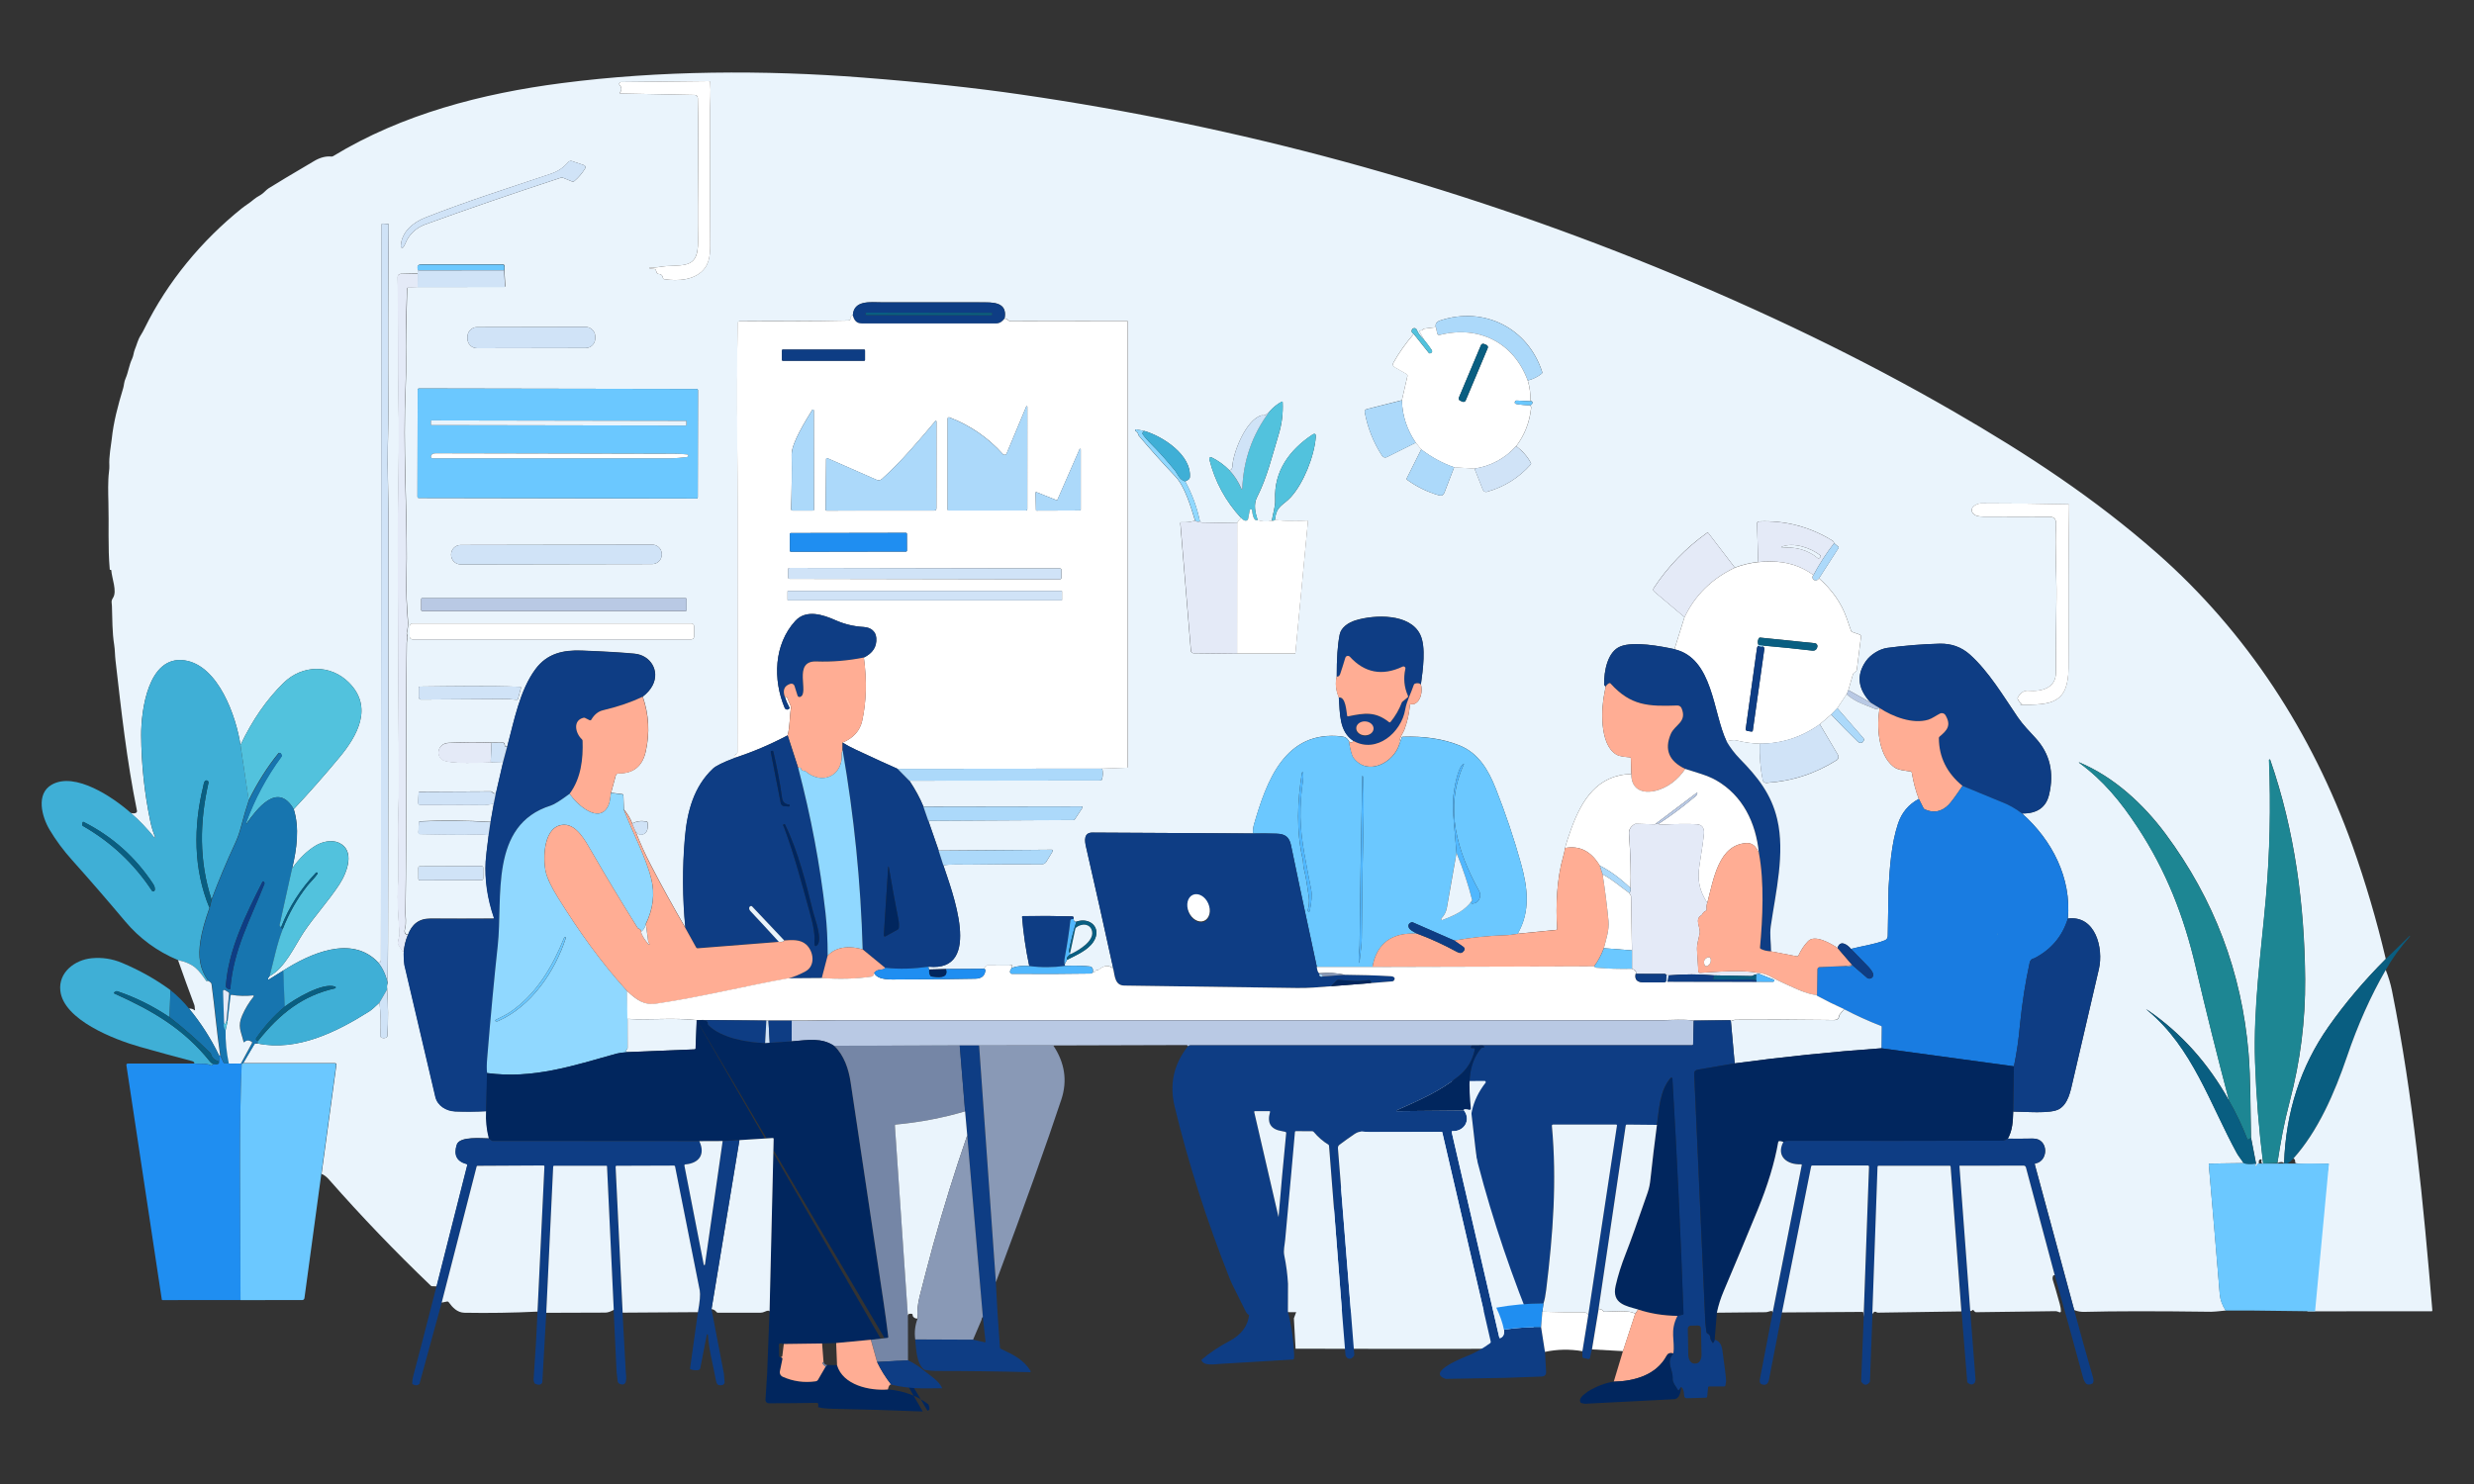 <svg xmlns="http://www.w3.org/2000/svg" xmlns:xlink="http://www.w3.org/1999/xlink" x="0px" y="0px" viewBox="0 0 5000 3000" style="enable-background:new 0 0 5000 3000;" xml:space="preserve"><rect x="0" y="0" width="5000" height="3000" fill="#333333" stroke="none"/><style type="text/css">	.st0{fill:#EAF4FC;}	.st1{fill:#FFFFFF;}	.st2{fill:#D0E3F7;}	.st3{fill:#6BC8FF;}	.st4{fill:#E4EAF7;}	.st5{fill:#0E3D84;}	.st6{fill:#095E81;}	.st7{fill:#ACD9FA;}	.st8{fill:#52C2DD;}	.st9{fill:#90D8FF;}	.st10{fill:#3FAFD6;}	.st11{fill:#1F8EF1;}	.st12{fill:#B9C9E4;}	.st13{fill:#FFAD94;}	.st14{fill:#01265E;}	.st15{fill:#1775AF;}	.st16{fill:#1D8693;}	.st17{fill:#50B7FE;}	.st18{fill:#197CE1;}	.st19{fill:#8999B6;}	.st20{fill:#7586A6;}</style><g id="BG"></g><g id="Design_1_">	<g>		<path class="st0" d="M4821.7,1938.6c-44.2,44.3-82.8,90-115.8,137c-56.3,80.4-86.2,172.4-89.7,275.9c-3-3.1-7.5-3.2-13.5-0.3    c6.5-42.7,13-79.5,25.1-125.3c21.3-80.6,31.6-162.6,31-246.1c-1.1-148.7-20.9-301.2-70.6-443.8c-0.3-0.7-1-1-1.6-0.8    c-0.5,0.2-0.8,0.7-0.8,1.2c3.8,94.2,1.7,187.3-6.3,279.2c-9.8,110.8-25.5,220.7-21.8,332.3c2.3,68,7.7,136,16.3,204    c-3.5,0-4.6-2.3-3.4-6.8c0.3-1.2-0.1-1.7-1.4-1.5c-3.3,0.6-4.7,2.6-4,6.2c0.2,1.2-0.1,2.3-1.1,3.1c-2.1,1.7-3,4.8-2.8,9.1    c-3.6-4.4-4.2-7.6-1.7-9.7l-10.2-52.8c-1.3-56.7-0.6-118.4-5-170.6c-13.6-163.3-69.5-311-167.7-443.2    c-44.6-60.1-104.6-115.5-174.5-144.6c-0.2-0.1-0.4,0-0.5,0.1c-0.1,0.2,0,0.4,0.1,0.5l0,0c48.9,35.8,83.8,78.1,118.2,130.4    c58.1,88.3,93.7,180,117.7,282.6c21,89.9,43.4,180.1,67.4,270.4c-42.2-75.8-96.8-136.7-163.8-182.7c-5.1-3.5-5.3-3.3-0.5,0.6    c90.1,74.2,126.1,189.6,180,288.1c3.4,6.2,9.2,12.9,13.8,20.2l-68.5,0.9c-1.5,0-2.1,0.8-2,2.2c7.6,87.1,15,174.3,22.1,261.4    c1,11.6,5,22.8,12,33.5c-15.4,1.7-25.2,2.5-29.4,2.5c-111.8-1.5-197.3-1.4-256.3,0.2c-7.2,0.2-14-1-20.4-3.7l-79.6-294    c-0.4-1.4,0.1-2.2,1.5-2.5c26.8-4.9,26.8-50.8-5.8-50.2c-16.5,0.3-33.2,0.3-50.2,0.2c9.6-17.3,10.2-35.4,10.8-54.7    c21.9-0.1,75.2,5.2,92.7-5c18.6-10.8,23.2-36.7,27.7-56.2c17.7-75.7,35.3-151.4,52.8-227.2c9.6-41.3-6.6-109.1-62.8-101.8    c7.5-81.6-31.3-157.9-92.5-212.4c30.3,0.4,48.5-12.3,54.6-38c10.6-44.7,1.6-82.8-27.2-114.3c-12.3-13.5-25.8-27.1-36-42.1    c-29.7-43.5-58.8-92.7-96.7-126.7c-17.1-15.3-37.6-22.7-61.5-22.1c-35.3,0.9-70.4,3.7-105.5,8.5c-15.4,2.1-33.8,13.2-43.2,26.7    c-19.8,28.3-16.5,56.4,9.9,84.2l-45.5-25.7l9.3-32c0.4-1.2,1-2.2,2.1-2.9l3.5-2.6c1.3-0.9,2-2.1,2.2-3.7l8.5-66.7    c0.2-1.8-0.9-3.6-2.6-4.3l-15.1-5.3c-1.1-0.4-2-1.3-2.4-2.4c-1.7-4.9-4.7-13.5-9.1-26.1c-10.5-29.8-29.1-56.5-55.7-80l39.1-60.8    c0.8-1.2,0.6-2.3-0.5-3.3l-8.2-6.9c-0.1-2.2-1.4-4.1-4-5.6c-45.8-27.9-95-40.7-147.5-38.4c-2.9,0.1-4.3,1.6-4.2,4.5l2.3,77.5    c-16,1.7-31.7,5.5-47.2,11.3l-53.2-69.4c-0.8-1.1-2.3-1.3-3.4-0.5c-42.8,30.5-78.6,67.7-107.4,111.5c-1.4,2.2-1,5.2,1,6.9    l61.3,51.7l-20.3,64.7c-29.2-6.3-81.9-16-108.7-5.7c-26.9,10.3-33.8,50.5-33.5,77.1c0,1,1,2.4,2.9,4.2c0,1.9-0.6,5.8-1.9,11.7    c-7,31.8-10.7,104.7,23.2,125.4c8,4.9,18.4,4.9,27.9,6c1.3,0.2,2,0.9,2.1,2.3l0.9,31.4c-68.8,1.7-100.3,52.4-121.5,110.7    c-6.3,17.3-10.4,30.2-12.4,38.8c-1,6.1-2.3,11.8-3.8,17.1c-13.1,45.6-15.2,98.8-12.3,146.1c0.1,1.3-0.9,2.4-2.1,2.5l-77.8,7.8    c26.7-45.8,20.2-94.1,6.6-142.6c-14.2-51-31.1-101.1-50.5-150.3c-14.9-37.7-34.6-72.2-73.8-88c-32.6-13.1-70.6-18.9-114.2-17.4    c-1.1,0-1.9,0.6-2.3,1.7l-4.9,13.8c-0.3-14.9,7.1-20.9,10.8-31.1c5.6-15.4,9.1-31.3,10.6-47.8c0.2-1.7,1.1-2.5,2.8-2.5h4.3    c0.5,0,1.1-0.1,1.6-0.3c14.5-6,17.1-26.7,13.6-39.7c3.9-29.2,10.8-75.6-1.5-100.9c-20.9-42.9-91.9-40.3-130-28.8    c-14.8,4.5-29.8,14.2-32.7,29c-4.1,20.7-6.1,48.8-5.9,84.6c-3.3,13.6-1.9,27.7,4.3,42.6c2.5,32.6,0.4,68.7,29.6,87.8l-2.2,2.5    c-0.9,0.9-1.8,1.1-3,0.6l-4-1.9c-2.6-6.1-7.5-9.5-14.5-10.3c-115.2-13.4-152.3,91.1-177.5,178.3c-1.6,5.5-2.2,11.4-1.7,17.9    c-108.4-0.7-216.6-1.3-324.6-1.7c-18.2-0.1-15.7,17-13,28.8c18.8,82,37.2,164.2,55.2,246.6c-8.4-8.2-18.4-7.6-29.8,1.9    c-0.6,0.5-1.4,0.8-2.2,0.8h-1.9c-1,0-1.7,0.5-2,1.4c-0.8,1.9-2.7,3.1-5.6,3.5c1.1-7.7-1.1-11.8-6.5-12.5    c-12.8-1.4-29.2-1.8-49.4-1.1c-0.4-0.9-0.8-1.8-1.2-2.8l4.9-9.4c18.7-9.6,41.8-19.1,53.3-36.6c17.7-27.1-6-50.4-34.4-40.6    c-3.6,0.9-5.4-1-5.5-5.8c0.4-1.5,0.3-2.8-0.5-3.7c-0.5-0.7-1.5-1.1-3-1.2c-33.1-0.8-66.1-1-99-0.5c-1.3,0-1.8,0.6-1.7,1.9    c2.5,31.8,7.3,64.8,14.5,99c-13.2-1.2-25,0.1-35.5,3.9l0.8-4.1c0.4-1.9-0.4-2.6-2.2-1.9l-2.8,1.1c-0.3,0.1-0.6,0.1-0.8,0.1    l-44.5-0.2c-1.3,0-2.3,0.5-3.1,1.6l-3.5,5.1l-76.8,0.5l-33.6,0.8c-1.4-1.2-1.9-3-1.5-5.6c111.8,11.3,46-155.4,29.9-205    c17.2-2.5,36.5-1.2,49.9-1.4c49.8-0.7,99.5-0.9,149-0.6c3.7,0,7.1-1.9,9.1-5l13-21.3c0.6-0.9,0.3-2.2-0.6-2.8    c-0.3-0.2-0.7-0.3-1.1-0.3l-228.7,1.7l-20.9-60.2l293.4-1.6c1.1,0,2-0.5,2.6-1.4l15.5-23.5c0.5-0.8,0.3-1.8-0.5-2.3    c-0.3-0.2-0.6-0.3-0.9-0.3l-320,0.5c-6.9-17-16.4-34.5-28.4-52.5l386.1-0.5c1.7,0,2.8-0.8,3.2-2.5c1.9-6.7,2-13.9,0.4-21.5    l49.2-1.7c1.5-0.1,2.3-0.8,2.3-2.4l0-899.4c0-0.8-0.6-1.4-1.3-1.4c0,0,0,0,0,0l-235.9,0.3c-1.4,0-2.6-0.5-3.6-1.4    c-2.8-2.7-5.5-3.9-8.1-3.6c5.7-28.5-14.8-32.9-38-32.9c-70.4,0.1-140.7,0.1-211-0.1c-21.1,0-55.9-5.1-57.4,26.3    c-1.5,0-2.7,0.6-3.7,1.6c-0.9,1-1.2,2.2-0.9,3.5c0.4,1.8,0,3.2-1.2,4.2c-0.8,0.7-2.1,1.1-4,1.2c-73.6,1.8-146.7,0.9-218.8,1.5    c-2.6,0-3.9,1.3-4,3.9c-1.5,78.3-1.8,155.5-1,231.6c2.2,211.8,0.7,423.8,0.6,635.7c0,1.4-0.6,2.5-1.7,3.2l-3.9,2.6    c-1.2,0.8-1.5,1.8-1.1,3.1c0.3,0.9,0.7,1.8,1.4,2.5c-23.7,9-38.5,16.3-44.4,21.8c-38.9,36.5-52.3,87-56.8,139.5    c-5.3,61.1-4.9,121.9,0.9,182.3c-24.9-42.8-48.3-85.3-70.1-127.3c-11.5-22.1-21.8-44.8-30.9-68.3c4.6,6.7,9.9,8.9,16,6.5    c9.5-3.7,9.5-15,8.5-23.7c-0.2-1.2-0.8-1.9-2.1-2.2c-11.3-1.9-20.9-0.5-28.8,4.2c-3.5-9.5-9.1-19.1-16.9-28.6l-1-28.2    c-0.1-1.5-0.8-2.4-2.3-2.6l-22.6-2.8l9.5-35c0.7-2.5,3-4.3,5.6-4.2c29.9,0.4,48.1-14.3,54.9-44c8.5-37.7,6.5-74.8-6-111.2    c9.1-7,15.8-14.7,20-22.9c15-29.5-4.3-60.8-36.5-63.9c-24.5-2.4-60-4.5-106.6-6.3c-37.5-1.4-70,5.7-93.5,37.3    c-31.9,42.9-43.4,105-57.2,156.8l-2.8-0.1c-1,0-1.6-0.5-1.8-1.5l-0.9-3.9c-0.4-1.6-1.3-2.4-2.9-2.4l-23.1-0.2    c-28.4-1.1-57.7-0.9-87.7,0.6c-18.9,0.9-26.1,22.4-13.1,33.4c12.8,10.7,85.6,6.2,104.9,5.8l19.2-0.8l-14.6,63.3    c-2.7,1.3-5.4,0.4-8-2.6c-0.5-0.6-1.3-1-2.2-1l-144.1,0.7c-1,0-1.9,0.8-2,1.8l-1.2,20.2c-0.1,2.4,1.6,4.4,4,4.5c0.1,0,0.2,0,0.3,0    c44.8-0.2,88.5-0.1,130.9,0.2c3.2,0,9.3-0.8,18-2.5l-6.5,36.8c-47.8-2.9-95.4-3.4-142.8-1.3c-1.2,0.1-1.8,0.7-1.9,1.9l-1.3,20.3    c-0.1,2,1.3,3.7,3.3,3.8c0.1,0,0.1,0,0.2,0c31.1,0.7,61.1,1,90.1,1.1c13.2,0,31.7-1.6,48.5,0.8c-3.6,27.4-5.6,45.1-6,52.9    c-2.1,37.3,3.4,75.2,16.6,113.9c0.5,1.3,0,2-1.4,2c-42.4,0.2-84.7,0.2-126.9,0c-23.4-0.1-37.4,11.4-45.4,32.8    c-7.1-0.6-7.5-7.2-5.9-13c3.1-11.2,0.8-23.7,0.9-32c2.5-181.9,0.4-364.8,2.6-545.8c0-5.1,3.1-9.9,0.5-16c-0.5-1.2-0.6-2.4-0.3-3.7    c2.1-8.4,2.8-16.8,2.1-25.2c-2.1-27.2-3.7-55.7-3-82.9c2.8-114.3-5.2-217.5-3.1-342.6c0.4-24.8,3-66.8,2.3-102.8    c-0.6-29,0.2-76.6,2.2-142.8c0.1-1.2,0.7-1.8,1.9-1.9l19.7-0.8l174.4-0.1c1.6,0,2.3-0.8,2.2-2.4l-1.8-31.7c0.8-3.9,0.7-7.1,0-9.5    c-0.4-1.3-1.3-2-2.7-2c-54.9,0-109.8,0-164.6,0c-3.7,0-6,0.8-7.1,2.4c-1.5,2.1-1.3,5.2,0.6,9.3c-1.3,3.1-1.5,5.4-0.8,6.6    l-34.8,0.8c-3.5,0.1-6.3,3-6.3,6.6c0,0,0,0,0,0c2.1,88,0.2,175.8,2,263.7c1.8,87.6-1.5,174.8-1.4,262.3    c0.2,162.3,0.9,324.6,2.1,487c0.1,18.3-0.3,43.4-1.2,75.5c-1.5,51.7,1.9,102.7-1,150.7c-0.9,14.5,0.2,43.3,3.3,86.2    c0.6,7.8-2.6,12.6-3.1,20.5c-0.1,1.3,0.2,2.6,0.9,3.7l8.5,13.2c0.2,0.2,0.3,0.2,0.5,0l0.8-0.9c0.4-0.4,0.5-0.3,0.6,0.2l0.5,5.8    c0.2,11.9,0.7,19.5,1.4,22.5c20.7,89,41.6,177.9,62.6,266.7c4.2,17.7,21.4,28.6,40.1,29.4c20.2,0.8,41.2,0.6,63-0.5    c-1.1,18.5,0.8,36.8,5.5,55c-14.5,0-59.7-4.8-65.3,12.6c-6.7,20.8-0.1,33.8,19.8,39.2c1.2,0.3,1.7,1.1,1.4,2.3l-62.1,245.2    l-9.1-0.2c-1,0-2-0.4-2.8-1.1c-71.7-68.6-140.4-140.2-205.9-214.7c-5-5.6-9.9-9.4-14.9-11.3l30-220.3c0.3-2.4-0.7-3.6-3.1-3.6    l-185.3,0L514,2111c0.7-1.1,1.7-1.7,3-1.6l4.1,0.1c79.4,16.3,159.5-23.3,225.5-65.1c3.8-2.4,10.6-8.3,20.5-17.7    c2.4,22.9,2.9,45.3,1.6,67c-0.1,1.5,0.7,3,2.1,3.7c3.3,1.8,6.7,1.7,10.3-0.3c1.2-0.7,1.8-1.7,1.9-3c1.8-31.4,1.6-62.7-0.5-94.1    c-0.7-5.6-0.4-9.9,1-12.8c0.4-27.3,0.7-54.2,0.7-80.7c0.7-288.3,1-576.7,0.9-865c0-38.9-2.2-92.4-1.2-138.7    c0.8-35.9,1.1-61.1,1-75.5c-0.6-124.1-0.4-248.1,0.8-372.2c0-1.6-0.8-2.5-2.4-2.6l-9.3-0.6c-1.6-0.1-2.9,1.1-3,2.6    c0,0.1,0,0.1,0,0.2l-1.1,1486.3c0,1.3-0.4,2.5-1.2,3.5c-1.1,1.3-2.4,1.8-4,1.4c-53.7-57.4-138.8-17.7-191.9,15.9l-29.4,18.3    c-1.2,0.8-1.8,0.4-1.7-1c0.1-1.9,1.2-3.9,3.3-6C576,1957,595,1913,614,1884.4c20.4-30.7,49.8-62.6,72-96.6    c15.9-24.4,32.5-69.3-1.4-84.3c-14.7-6.5-34-1.9-47.3,6.3c-17,10.5-32.6,25.7-46.8,45.7c9.3-39,15.1-81.6,3.2-119.7    c31.8-34,62.8-69.1,92.7-105.2c35.6-42.9,68.6-100.9,18.8-150.7c-37.2-37.2-94.1-36.6-132.1,0.6c-34,33.2-63,75-87.1,125.7    c-8.4-56.7-44.5-161.5-113.2-171.2c-73.9-10.4-87.8,102.8-87.5,151.8c0.4,58.5,6.6,116.5,18.5,173.8c2.3,10.9,5.5,21.4,9.7,31.6    c0.2,0.5-0.1,1.1-0.6,1.3c-0.4,0.1-0.8,0-1.1-0.3c-14.2-17.8-30.1-34.4-47.6-49.7c5.1,1.3,8.8,1,11.3-0.7c1.1-0.8,1.6-2.1,1.4-3.4    c-20.9-102.5-31.8-202.7-43.5-304.7c-1.2-10.6-1-20.6-2.6-30.9c-4.2-26.2-3.6-52.5-4.6-79c-0.3-6.8-2.2-9.4,2.2-16.2    c8.7-13.4-2.4-39.4-3.5-55.7c0-0.5-0.5-0.9-1-0.9c-0.4,0-0.8,0-1.2,0c-0.6,0-0.9-0.3-0.9-0.8c-4-45.5-1.4-90.4-2.7-135.9    c-0.5-17.5-1.1-44,1.1-61c0.7-5.4,0.9-9.6,0.8-12.6c-1.1-18.8,3.4-41.1,4.9-54.5c3.5-33.7,12.3-67,23.2-103    c1.6-5.3,1.5-12.2,4.7-19.2c5.4-12.1,7-26.9,13.3-40c2.9-6.1,2.9-12.6,5.4-18.5c4.3-10.2,5.8-19.1,12-28.9c2.6-4.1,5.3-8.9,8-14.5    c46.1-93.6,115.1-176.7,196.3-242c7-5.6,16.8-11.5,24.6-18.3c2.5-2.2,6.9-5,13-8.5c6.3-3.6,10.9-10,16.5-13.6    c15.5-9.8,46.2-28.2,92.1-55.2c12-7.1,23.6-10.1,34.7-9c1.3,0.1,2.4-0.1,3.5-0.8c139.8-85.1,300.9-126.7,461.9-147.6    c198.4-25.8,410.1-26.8,608.5-11.3c120.6,9.4,227.1,20.8,319.7,34.3c441.6,64.1,868.9,180.3,1282,348.4    c218.9,89.1,419.8,186.5,602.6,292.1c151.2,87.4,285.3,175.7,411.9,287c181.3,159.6,313.2,363.6,394.4,590.6    C4780.8,1783.9,4803.3,1860.4,4821.7,1938.6z M1253.8,185.6c-0.3,0.3-0.6,0.6-1.1,1.1c-0.5,0.6-0.5,1.4,0.1,1.9    c0.2,0.2,0.6,0.4,0.9,0.4l149.7,2.9c4.5,0.1,6.7,2.4,6.8,6.8c2.2,96.5-0.8,193.3,0.4,289.8c0.6,51-23.2,47.4-63,49.4    c-10.5,0.5-21.7,3.8-33.6,2.9c-0.6-0.1-1.1,0.4-1.2,1c-0.1,0.6,0.4,1.1,1,1.2l8.7,0.8c1.3,0.1,2.4,1,2.9,2.2l2.1,5.7    c0.5,1.3,1.4,1.9,2.8,2c5.6,0.2,8.8,3.1,9.7,8.7c0.2,1.1,0.8,1.7,1.9,1.9c27.8,4.5,64.2,2.5,82.7-22.5    c12-16.2,10.8-39.2,10.6-59.8c-0.4-49.8-0.5-137.1-0.2-262c0-12.7,1.8-35.3,0.3-52.9c-0.2-2.1-1.3-3.1-3.4-3.1l-176.9,1.9    c-2,0-3.7,1.7-3.6,3.8c0,0.9,0.4,1.8,1,2.5c3.1,3.3,4.1,7,2.7,11.2C1255,184.2,1254.5,185,1253.8,185.6z M859.7,439.8    c-24.7,9.7-48.8,29.2-49.6,58.2c-0.1,1.5,1.2,2.8,2.7,2.9c1,0,1.9-0.4,2.4-1.2c4-5.8,6.2-13.7,9.8-18.9    c8.7-12.9,20.3-21.9,34.6-27.1c81.3-29.6,172.6-61,274-94.4c1.4-0.5,2.7-0.4,4.1,0.1l18.2,7.4c1.7,0.7,3.7,0.4,5.1-0.9    c8.5-7.2,15.6-15.6,21.5-25.2c1.4-2.2,0.7-5.1-1.6-6.5c-0.3-0.2-0.6-0.3-0.9-0.4l-23.6-8c-3.1-1.1-5.8-0.4-8.1,2.1    c-10.8,12-20.3,18.5-36.6,24C1027.6,380.2,942.1,407.3,859.7,439.8z M2902,661.5l-24.3,2.9c-1,0.1-1.9,0.8-2.3,1.7    c-0.7,1.5-1.9,2.1-3.7,1.8c-1.2-0.2-2.3,0.5-2.5,1.7c-0.1,0.5,0,1,0.2,1.4l8.5,15.4c-7-6.2-11.9-12.8-14.6-19.7    c-1.1-2.7-4.1-4.1-6.9-3c-1.2,0.5-2.3,1.4-2.8,2.6c-1.7,3.5-0.5,6.4,3.6,8.6c-16.4,19-30.2,38.6-41.4,58.7    c-1.6,2.9-0.6,6.6,2.3,8.3l24.4,14c1.5,0.9,2.3,2.7,1.9,4.4l-11.2,48.8l-71.2,18c-2.6,0.7-4.3,3.3-3.8,6    c5.8,31.8,17.5,61.3,35.1,88.4c2.1,3.1,6.1,4.2,9.5,2.6l58.6-29.2l11,13.5l-29.3,58.5c-0.6,1.2-0.4,2.2,0.7,3    c19.7,14.3,41.2,24.8,64.7,31.5c5.1,1.5,8.7-0.5,10.8-5.9c6.4-16.2,12.9-33.2,19.6-51l41.1,2.7l16.9,42.8c1.3,3.4,4.9,5.2,8.4,4.2    c34.8-9.8,64.2-28.2,88.2-55.1c0.9-1.1,1.1-2.2,0.4-3.4c-7.2-13.2-17.1-24.4-29.6-33.7c17.2-22.7,27.3-48.7,30.3-78    c0.2-1.3-0.3-2.4-1.2-3.3l-1.7-1.7c2.2,0.1,3.9-1,5-3.2c0.6-1.2,0.6-2.3,0.2-3.3c-0.7-1.4-1.9-1.9-3.7-1.5    c0.3-14.7-1.5-28.6-5.5-41.8c10.6-2.7,20-7.4,28.3-14c1-0.8,1.2-1.8,0.9-2.9c-28.3-88.7-117.1-134.1-206.4-104.4    C2903,650.5,2900.2,655,2902,661.5z M1203,680.4c0-10.8-8.8-19.5-19.6-19.5c0,0,0,0,0,0l-219.2,0.4c-10.8,0-19.5,8.8-19.5,19.6    l0,0l0,3.6c0,10.8,8.8,19.5,19.6,19.5l0,0l219.2-0.4c10.8,0,19.5-8.8,19.5-19.6l0,0L1203,680.4z M1410.6,788.9    c0-1.5-1.2-2.6-2.6-2.6c0,0,0,0,0,0l-561.3-1c-1.5,0-2.6,1.2-2.6,2.6c0,0,0,0,0,0l-0.4,216.2c0,1.5,1.2,2.6,2.6,2.6c0,0,0,0,0,0    l561.3,1c1.5,0,2.6-1.2,2.6-2.6L1410.6,788.9z M2565.8,831.9c-5.7,5.9-10.2,8.5-13.5,7.8c-1.2-0.3-2.3-0.2-3.5,0.2    c-30.8,9.3-56.9,74.6-58.3,103.6c-0.2,3.9-2.1,6.4-5.8,7.3c-10.7-10.9-22.7-19.6-36.1-26.2c-1.6-0.8-3.5-0.1-4.3,1.5    c-0.3,0.7-0.4,1.5-0.2,2.2c11.2,45.1,32.8,84.8,64.5,119.2c-3.3,2-6,5.3-8.3,10l-72-1.2c-0.9,0-1.6-0.4-2-1.2    c-0.3-0.6-0.8-0.9-1.3-1.1c-5.9-28.4-15.8-55.4-29.7-80.9c6-2.4,9.1-5.1,9.4-8.1c3.7-45.4-55.3-83.2-92-93.8l-16.6-3.2    c-1-0.2-1.9,0.5-2.1,1.5c-0.1,0.8,0.3,1.6,1,2c2.8,1.2,4.5,3.4,5.2,6.6c0.2,1.1,0.7,2.1,1.4,2.9c23.8,28.1,48.3,55.5,73.6,82.1    c19.5,20.5,31.5,61.7,40,89.4c-8.4,2.8-17.5,3.9-27.4,3.3c-1.7-0.1-2.5,0.7-2.4,2.5l21.3,257.2c0.2,2.8,2.6,5,5.4,5.1l87.8,1    l116,0c1.1,0,2-0.8,2.1-1.9l25.2-264.9c0.2-1.6-0.6-2.4-2.3-2.3c-22,1.5-43.4,1.1-64.2-1.2c2.6-29.4,16.3-28.9,32.2-46.4    c25.5-28,47.2-82.1,50.3-121.5c0.5-6.4-1.9-7.9-7.3-4.3c-45.6,30.4-77.4,73.4-74.8,130.5c0.7,15.1-4.7,28.6-6.8,43.3    c-9.3,2.2-18.8,1.8-28.6-1.2c-4.9-15.7-8.9-31.6-1.1-46.9c20.1-38.9,30.8-84.7,43.6-126.6c6.4-21,9.1-42.5,8.1-64.8    c-0.1-1.5-0.8-1.9-2.1-1.2C2581.2,817,2573,823.6,2565.8,831.9z M4086.5,1423.6c-1.1,0.1-2.1,0.1-3.1,0.2c-0.1,0-0.2,0.1-0.2,0.2    c0,0.1,0,0.1,0,0.2c0,0.3,0.1,0.4,0.3,0.4c62.9,0.9,96.6-2.7,97-74.9c0.6-98.7-0.7-204.6,1.2-328.2c0-1.3-0.6-2-2-2    c-58.7-1.3-117.4-1.9-176-1.9c-9.1,0-26,9.5-15.7,20.9c6.1,6.8,19.5,6,28.9,6c41.8,0.2,83.7,0.3,125.5,0.3    c9.2,0,13.4,5.2,12.9,15.7c-2.6,46.7,1.4,102.7,0.8,148.4c-0.7,50.2-1.1,100.4-1.1,150.6c0,31.6-28.8,39-55.8,36.9    c-8.7-0.7-15.8,3.9-21.2,13.7c-0.5,1-0.6,2-0.1,3.1c1.9,4.3,4.8,7.6,8.6,10.1C4086.9,1423.4,4086.9,1423.5,4086.5,1423.6z     M1337.5,1120.3c0-10.7-8.7-19.3-19.4-19.3l0,0l-387.1,0.7c-10.7,0-19.3,8.7-19.3,19.4c0,0,0,0,0,0l0,0.6    c0,10.7,8.7,19.3,19.4,19.3l0,0l387.1-0.7c10.7,0,19.3-8.7,19.3-19.4c0,0,0,0,0,0L1337.5,1120.3z M1387.6,1211.1    c0-1.1-0.9-1.9-1.9-1.9c0,0,0,0,0,0H853.1c-1.1,0-1.9,0.9-1.9,1.9v22.2c0,1.1,0.9,1.9,1.9,1.9h532.6c1.1,0,1.9-0.9,1.9-1.9    c0,0,0,0,0,0V1211.1z M1402.7,1265.8c0-2.9-2.4-5.3-5.3-5.3l0,0h-564c-2.9,0-5.3,2.4-5.3,5.3l0,0v21.4c0,2.9,2.4,5.3,5.3,5.3l0,0    h564c2.9,0,5.3-2.4,5.3-5.3l0,0V1265.8z M1050.7,1388.4c-67.6-2.4-134.9-1.1-202.5-0.4c-1.2,0-1.8,0.6-1.8,1.8v19.7    c0,2.6,2.1,4.7,4.7,4.7c0,0,0,0,0,0c56.5-0.2,113-0.6,169.6-1.1c4.4,0,12.1,0.5,23.4,1.5c1.3,0.1,2.6-0.7,2.9-2l5.8-21.5    C1053.2,1389.4,1052.5,1388.4,1050.7,1388.4z M976.5,1753.8c0-1.6-1.3-2.9-3-2.9l0,0l-125.1,0.4c-1.6,0-2.9,1.3-2.9,3v0l0.1,22.3    c0,1.6,1.3,2.9,3,2.9h0l125.1-0.4c1.6,0,2.9-1.3,2.9-3l0,0L976.5,1753.8z"></path>		<path class="st1" d="M1255.2,183.3c1.3-4.2,0.4-8-2.7-11.2c-1.4-1.5-1.4-3.8,0.1-5.2c0.7-0.7,1.6-1,2.5-1l176.9-1.9    c2.1,0,3.2,1,3.4,3.1c1.5,17.6-0.3,40.3-0.3,52.9c-0.3,124.9-0.3,212.3,0.2,262c0.2,20.7,1.3,43.7-10.6,59.8    c-18.5,25-54.9,26.9-82.7,22.5c-1.1-0.2-1.7-0.8-1.9-1.9c-0.9-5.6-4.1-8.5-9.7-8.7c-1.4-0.1-2.3-0.7-2.8-2l-2.1-5.7    c-0.5-1.2-1.6-2.1-2.9-2.2l-8.7-0.8c-0.6-0.1-1-0.6-1-1.2c0.1-0.6,0.6-1,1.2-1c12,1,23.1-2.3,33.6-2.9c39.8-2,63.6,1.6,63-49.4    c-1.2-96.6,1.8-193.3-0.4-289.8c-0.1-4.5-2.4-6.7-6.8-6.8l-149.7-2.9c-0.7,0-1.3-0.6-1.3-1.3c0-0.3,0.1-0.7,0.4-0.9    c0.4-0.5,0.8-0.8,1.1-1.1C1254.5,185,1255,184.2,1255.2,183.3z"></path>		<path class="st2" d="M810.1,498c0.8-29,24.9-48.5,49.6-58.2c82.4-32.5,167.9-59.6,251.9-88c16.3-5.5,25.8-11.9,36.6-24    c2.2-2.5,4.9-3.2,8.1-2.1l23.6,8c2.5,0.9,3.8,3.5,3,6c-0.1,0.3-0.3,0.6-0.4,0.9c-5.9,9.5-13,17.9-21.5,25.2    c-1.4,1.2-3.4,1.6-5.1,0.9l-18.2-7.4c-1.3-0.5-2.7-0.6-4.1-0.1c-101.4,33.3-192.7,64.8-274,94.4c-14.3,5.2-25.8,14.2-34.6,27.1    c-3.5,5.2-5.8,13.1-9.8,18.9c-0.9,1.3-2.7,1.6-3.9,0.7C810.5,499.8,810,498.9,810.1,498z"></path>		<path class="st2" d="M783.4,1987.3c-3.4-16-9.7-29.8-18.9-41.2c1.6,0.3,2.9-0.2,4-1.4c0.8-1,1.2-2.2,1.2-3.5l1.1-1486.3    c0-1.6,1.3-2.8,2.8-2.8c0.1,0,0.1,0,0.2,0l9.3,0.6c1.6,0.1,2.4,1,2.4,2.6c-1.2,124.1-1.4,248.1-0.8,372.2    c0.1,14.4-0.3,39.6-1,75.5c-1,46.3,1.2,99.8,1.2,138.7c0.1,288.3-0.2,576.7-0.9,865C784,1933.1,783.8,1960,783.4,1987.3z"></path>		<path class="st3" d="M1018.8,546.5L845,546.6c-1.8-4.1-2-7.2-0.6-9.3c1.1-1.6,3.4-2.4,7.1-2.4c54.9,0,109.7,0,164.6,0    c1.4,0,2.3,0.7,2.7,2C1019.6,539.4,1019.6,542.6,1018.8,546.5z"></path>		<path class="st2" d="M1018.8,546.5l1.8,31.7c0.1,1.6-0.7,2.4-2.2,2.4l-174.4,0.1l0.1-27.4c-0.7-1.3-0.5-3.5,0.8-6.6L1018.8,546.5z    "></path>		<path class="st4" d="M844.2,553.3l-0.1,27.4l-19.7,0.8c-1.2,0.1-1.8,0.7-1.9,1.9c-2.1,66.2-2.8,113.8-2.2,142.8    c0.7,36-1.8,78-2.3,102.8c-2.1,125.1,5.9,228.3,3.1,342.6c-0.7,27.1,0.9,55.6,3,82.9c0.7,8.5-0.1,16.9-2.1,25.2    c-0.3,1.3-0.2,2.5,0.3,3.7c2.5,6.1-0.5,10.9-0.5,16c-2.2,180.9,0,363.9-2.6,545.8c-0.1,8.4,2.2,20.8-0.9,32    c-1.6,5.8-1.1,12.4,5.9,13c-5,11.7-7.8,24.4-8.6,38.2l-0.5-5.8c0-0.5-0.2-0.6-0.6-0.2l-0.8,0.9c-0.2,0.2-0.3,0.2-0.5,0l-8.5-13.2    c-0.7-1.1-1-2.4-0.9-3.7c0.5-7.8,3.7-12.7,3.1-20.5c-3.1-43-4.2-71.7-3.3-86.2c2.9-47.9-0.5-99,1-150.7c0.9-32,1.3-57.2,1.2-75.5    c-1.2-162.3-1.8-324.6-2.1-487c-0.1-87.5,3.2-174.7,1.4-262.3c-1.8-87.9,0-175.7-2-263.7c-0.1-3.5,2.7-6.5,6.3-6.6c0,0,0,0,0,0    L844.2,553.3z"></path>		<path class="st5" d="M2030,644.2c-4.9,6.4-10.1,9.6-15.8,9.6c-91.1,0.1-182.2,0.1-273.3,0c-8.9,0-14.7-5.4-17.4-16.2    c1.5-31.4,36.3-26.3,57.4-26.3c70.3,0.2,140.7,0.2,211,0.1C2015.2,611.3,2035.8,615.7,2030,644.2z M2005,634.1    c0-0.9-0.7-1.7-1.7-1.7l0,0l-252.3-0.4c-0.9,0-1.7,0.7-1.7,1.7c0,0,0,0,0,0l0,1.5c0,0.9,0.7,1.7,1.7,1.7l0,0l252.3,0.4    c0.9,0,1.7-0.7,1.7-1.7L2005,634.1z"></path>		<path class="st6" d="M1751.1,632l252.3,0.4c0.9,0,1.7,0.7,1.7,1.7l0,1.5c0,0.9-0.7,1.7-1.7,1.7l-252.3-0.4c-0.9,0-1.7-0.7-1.7-1.7    l0-1.5C1749.4,632.7,1750.2,632,1751.1,632z"></path>		<path class="st1" d="M1723.6,637.6c2.6,10.8,8.4,16.2,17.4,16.2c91.1,0.1,182.2,0.1,273.3,0c5.6,0,10.9-3.2,15.8-9.6    c2.6-0.3,5.3,0.9,8.1,3.6c1,1,2.2,1.4,3.6,1.4l235.9-0.3c0.7,0,1.3,0.6,1.3,1.4c0,0,0,0,0,0l0,899.4c0,1.5-0.8,2.3-2.3,2.4    l-49.2,1.7l-413.5,0.4c-18.1-7.9-46.3-20.8-84.9-38.9c-10.1-4.7-18.9-9.4-26.3-14.1c21.9-9.2,35.1-23.9,39.6-43.9    c8.6-38.7,9.7-81.5,3.4-128.1c18-8.7,26.4-21.8,25.2-39.4c-1-14.2-11.8-21.6-26-22.4c-19.7-1.1-38.6-5.7-56.4-13.6    c-24.8-11-59.2-22.8-81.4,1.5c-43.3,47.5-45.3,118.7-21.3,175.8c1.2,2.8,4.3,4.1,7.1,2.9c1.2-0.5,2.2-1.4,2.7-2.5    c0.2-0.3-0.2-1.2-1-2.6c-3.5-6.4-6.2-12.7-8.2-19.1c0.3-0.7,0.9-1.1,1.6-1.2c1.2-0.3,2,0.1,2.5,1.2l7.6,17.8    c0.5,1.1,0.6,2.3,0.4,3.5c-3.2,17.4-1.7,36.3-6.9,55.5c-34.4,18.3-70,33.4-106.6,45.5c-0.6-0.7-1.1-1.6-1.4-2.5    c-0.4-1.3,0-2.3,1.1-3.1l3.9-2.6c1.2-0.8,1.7-1.8,1.7-3.2c0.1-211.9,1.6-423.9-0.6-635.7c-0.8-76.1-0.5-153.3,1-231.6    c0.1-2.6,1.4-3.9,4-3.9c72.1-0.5,145.2,0.3,218.8-1.5c1.8-0.1,3.2-0.4,4-1.2c1.2-1,1.5-2.4,1.2-4.2c-0.3-1.3,0.1-2.5,0.9-3.5    C1720.8,638.1,1722.1,637.6,1723.6,637.6z M1748.2,708.3c0-0.9-0.7-1.6-1.6-1.6h-164.7c-0.9,0-1.6,0.7-1.6,1.6v19.4    c0,0.9,0.7,1.6,1.6,1.6h164.7c0.9,0,1.6-0.7,1.6-1.6V708.3z M2073.1,1032c2.1,0,3.1-1,3.1-3.1l0.1-206.6c0-0.6-0.5-1.1-1.1-1.2    c-0.5,0-0.9,0.3-1.1,0.7l-39.7,95c-0.9,2.3-3.5,3.4-5.8,2.4c-0.6-0.3-1.2-0.6-1.6-1.1c-30-33.4-66.1-58.2-108.1-74.4    c-1.4-0.5-2.9,0.2-3.5,1.5c-0.1,0.3-0.2,0.6-0.2,0.9v183.5c0,1.6,0.8,2.4,2.4,2.4L2073.1,1032z M1645,1029.9l-0.3-200.2    c0-1-0.8-1.7-1.8-1.7c-0.6,0-1.1,0.3-1.5,0.8c-12.4,20.5-41.8,66.6-41.5,90c0.5,36.8,0.2,73.5-1.1,110.2c-0.1,1.7,1.2,3.1,2.9,3.1    c0,0,0.1,0,0.1,0h40.9C1644.3,1032.1,1645.1,1031.4,1645,1029.9z M1890.5,851.1c-33.5,39.8-69.3,82.4-108.2,117.2    c-3.2,2.8-6.8,3.4-10.7,1.7l-98.9-43.5c-2-0.9-3-0.2-3.1,2l-0.9,101.7c0,1.4,0.7,2,2,2l217.1-0.1c3.1,0,4.7-1.5,4.7-4.6l0.1-175.5    c0-0.7-0.6-1.2-1.2-1.2C1891.1,850.7,1890.7,850.9,1890.5,851.1z M2184.1,908.4c0-0.6-0.6-1.1-1.2-1.1c-0.4,0-0.8,0.3-1,0.7    l-44.9,102.6c-0.3,0.6-0.9,0.8-1.5,0.6l-41-16.4c-0.6-0.3-1.3,0-1.5,0.6c-0.1,0.2-0.1,0.3-0.1,0.5l0.8,35.2c0,0.6,0.5,1.1,1.2,1.1    l88.1-0.3c0.6,0,1.2-0.5,1.2-1.2V908.4z M1832.9,1079.1c0-1.1-0.9-1.9-1.9-1.9l-232.8,0.4c-1.1,0-1.9,0.9-1.9,1.9l0.1,34    c0,1.1,0.9,1.9,1.9,1.9c0,0,0,0,0,0l232.8-0.4c1.1,0,1.9-0.9,1.9-1.9L1832.9,1079.1z M2145.3,1152.2c0-1.8-1.4-3.2-3.2-3.2l0,0    l-546.2-1c-1.8,0-3.2,1.4-3.2,3.2l0,15.7c0,1.8,1.4,3.2,3.2,3.2l0,0l546.2,1c1.8,0,3.2-1.4,3.2-3.2L2145.3,1152.2z M2146.3,1195.4    c0-0.5-0.4-1-1-1l0,0h-552.6c-0.5,0-1,0.4-1,1c0,0,0,0,0,0v17.4c0,0.5,0.4,1,1,1c0,0,0,0,0,0h552.6c0.5,0,1-0.4,1-1c0,0,0,0,0,0    V1195.4z"></path>		<path class="st7" d="M3087.6,769.3c-28.1-76.4-97.8-112.2-178.4-92.1c-1.9,0.5-3.9-0.7-4.4-2.6c0,0,0-0.1,0-0.1l-2.8-13    c-1.8-6.6,1-11.1,8.4-13.5c89.2-29.8,178,15.7,206.4,104.4c0.4,1.2,0.1,2.2-0.9,2.9C3107.6,761.9,3098.2,766.6,3087.6,769.3z"></path>		<path class="st2" d="M964.2,661.3l219.2-0.4c10.8,0,19.6,8.7,19.6,19.5l0,3.6c0,10.8-8.7,19.6-19.5,19.6L964.3,704    c-10.8,0-19.6-8.7-19.6-19.5l0-3.6C944.7,670.1,953.4,661.3,964.2,661.3z"></path>		<path class="st1" d="M2902,661.5l2.8,13c0.4,1.9,2.3,3.2,4.3,2.7c0,0,0.1,0,0.1,0c80.5-20.1,150.2,15.6,178.4,92.1    c4,13.1,5.8,27.1,5.5,41.8l-27.8-1.4c-1.7-0.1-3.2,1-3.7,2.6c-0.7,2.4,0.2,3.8,2.7,4.3c9,1.7,18.1,2.6,27.2,2.5l1.7,1.7    c1,0.9,1.4,2,1.2,3.3c-3,29.3-13.1,55.2-30.3,78c-22.9,25.1-51,40.1-84.2,45.3l-41.1-2.7c-23.5-8.1-45.7-20.2-66.5-36.1l-11-13.5    c-17.9-26.3-27.3-54.9-28.1-85.7l11.2-48.8c0.4-1.7-0.4-3.5-1.9-4.4l-24.4-14c-2.9-1.7-3.9-5.4-2.3-8.3    c11.2-20.1,25-39.7,41.4-58.7l30.5,38.3c0.7,0.9,1.9,1.2,2.9,0.8c1.8-0.6,3-1.6,3.5-2.8c0.5-1.3,0.1-2.9-1.4-5    c-5.1-7.2-10-13.9-14.9-19.9l-8.5-15.4c-0.6-1-0.2-2.4,0.9-2.9c0.4-0.2,0.9-0.3,1.4-0.2c1.8,0.3,3-0.3,3.7-1.8    c0.4-0.9,1.3-1.6,2.3-1.7L2902,661.5z M3006.8,703.6c1-2.4-0.1-5.2-2.5-6.2l-5-2.1c-2.4-1-5.2,0.1-6.2,2.5l-44.6,106    c-1,2.4,0.1,5.2,2.5,6.2l5,2.1c2.4,1,5.2-0.1,6.2-2.5L3006.8,703.6z"></path>		<path class="st8" d="M2877.9,686.5c4.9,6,9.8,12.7,14.9,19.9c1.4,2.1,1.9,3.7,1.4,5c-0.5,1.2-1.7,2.2-3.5,2.8    c-1.1,0.4-2.2,0.1-2.9-0.8l-30.5-38.3c-4.1-2.2-5.3-5.1-3.6-8.6c1.3-2.6,4.5-3.7,7.1-2.4c1.2,0.6,2.1,1.6,2.6,2.8    C2866,673.7,2870.9,680.3,2877.9,686.5z"></path>		<path class="st6" d="M2999.2,695.3l5,2.1c2.4,1,3.5,3.8,2.5,6.2l-44.6,106c-1,2.4-3.8,3.5-6.2,2.5l-5-2.1c-2.4-1-3.5-3.8-2.5-6.2    l44.6-106C2994.1,695.5,2996.8,694.3,2999.2,695.3z"></path>		<path class="st5" d="M1581.9,706.7h164.7c0.9,0,1.6,0.7,1.6,1.6v19.4c0,0.9-0.7,1.6-1.6,1.6h-164.7c-0.9,0-1.6-0.7-1.6-1.6v-19.4    C1580.3,707.4,1581,706.7,1581.9,706.7z"></path>		<path class="st3" d="M1410.2,1005.1c0,1.5-1.2,2.6-2.6,2.6l-561.3-1c-1.5,0-2.6-1.2-2.6-2.6c0,0,0,0,0,0l0.4-216.2    c0-1.5,1.2-2.6,2.6-2.6l0,0l561.3,1c1.5,0,2.6,1.2,2.6,2.6c0,0,0,0,0,0L1410.2,1005.1z M1387.3,851.8c0-0.6-0.5-1-1-1l0,0    l-514.3-0.9c-0.6,0-1,0.5-1,1c0,0,0,0,0,0l0,7.5c0,0.6,0.5,1,1,1l514.3,0.9c0.6,0,1-0.5,1-1c0,0,0,0,0,0L1387.3,851.8z     M1388.5,918.7c-8.5-0.9-16.6-1.4-24.2-1.4c-161.1-0.2-322.1-0.5-483.2-1c-6.1,0-9.5,2-10.3,6c-0.4,1.9,0.8,3.7,2.7,4.1    c0.2,0,0.4,0.1,0.6,0.1c160.1,0,320.3,0,480.8,0c11.1,0,22-1.4,32.9-2.6c2-0.2,3-1.2,2.9-2.8    C1390.7,919.8,1389.7,918.8,1388.5,918.7z"></path>		<path class="st7" d="M2833.3,809.3c0.8,30.8,10.2,59.3,28.1,85.7l-58.6,29.2c-3.3,1.7-7.4,0.6-9.5-2.6    c-17.6-27.1-29.3-56.6-35.1-88.4c-0.5-2.7,1.2-5.3,3.8-6L2833.3,809.3z"></path>		<path class="st3" d="M3093.1,811.1c1.8-0.4,3,0.1,3.7,1.5c0.5,1,0.4,2.1-0.2,3.3c-1.1,2.2-2.8,3.3-5,3.2    c-9.2,0.1-18.3-0.7-27.2-2.5c-2.5-0.5-3.4-1.9-2.7-4.3c0.5-1.6,2-2.6,3.7-2.6L3093.1,811.1z"></path>		<path class="st8" d="M2541.8,1051.4c-5.9,2.2-9.7-4.4-11.4-19.9c-0.1-1.2-1.2-2.2-2.5-2c-1,0.1-1.9,0.9-2,1.9l-3.4,17.7    c-0.2,1.3-1.1,2.4-2.3,3c-3.4,1.7-7.3,0.2-11.7-4.7c-31.8-34.4-53.3-74.2-64.5-119.2c-0.4-1.7,0.6-3.5,2.3-3.9    c0.7-0.2,1.5-0.1,2.2,0.2c13.4,6.6,25.5,15.3,36.1,26.2c10,10.6,18.1,23.2,24.4,37.8c0.2,0.4,0.7,0.6,1.1,0.4    c0.3-0.1,0.4-0.4,0.5-0.7c2.1-57.9,20.4-110,55.1-156.4c7.2-8.3,15.4-14.9,24.5-19.8c1.3-0.7,2-0.3,2.1,1.2    c1,22.2-1.7,43.8-8.1,64.8c-12.8,41.8-23.5,87.7-43.6,126.6C2532.9,1019.8,2536.9,1035.7,2541.8,1051.4z"></path>		<path class="st7" d="M2073.1,1032l-155.5,0.2c-1.6,0-2.4-0.8-2.4-2.4V846.2c0-1.5,1.2-2.6,2.7-2.6c0.3,0,0.6,0.1,0.9,0.2    c42,16.2,78,41,108.1,74.4c1.6,1.8,4.5,2,6.3,0.3c0.5-0.4,0.9-1,1.1-1.6l39.7-95c0.2-0.6,0.9-0.9,1.5-0.7c0.4,0.2,0.7,0.6,0.7,1.1    l-0.1,206.6C2076.2,1031,2075.2,1032,2073.1,1032z"></path>		<path class="st7" d="M1644.7,829.7l0.3,200.2c0,1.5-0.7,2.2-2.2,2.2h-40.9c-1.7,0-3-1.3-3-3c0,0,0-0.1,0-0.1    c1.2-36.7,1.6-73.4,1.1-110.2c-0.3-23.4,29.1-69.5,41.5-90c0.5-0.8,1.6-1.1,2.4-0.6C1644.4,828.6,1644.7,829.1,1644.7,829.7z"></path>		<path class="st2" d="M2565.8,831.9c-34.7,46.3-53,98.5-55.1,156.4c0,0.4-0.4,0.8-0.8,0.8c-0.3,0-0.6-0.2-0.7-0.5    c-6.3-14.6-14.4-27.2-24.4-37.8c3.7-1,5.6-3.4,5.8-7.3c1.3-29,27.4-94.3,58.3-103.6c1.1-0.4,2.3-0.4,3.5-0.2    C2555.5,840.4,2560,837.8,2565.8,831.9z"></path>		<path class="st0" d="M871.9,849.9l514.3,0.9c0.6,0,1,0.5,1,1l0,7.5c0,0.6-0.5,1-1,1l-514.3-0.9c-0.6,0-1-0.5-1-1l0-7.5    C870.9,850.4,871.4,849.9,871.9,849.9z"></path>		<path class="st7" d="M1782.3,968.3c38.9-34.8,74.7-77.4,108.2-117.2c0.4-0.5,1.2-0.5,1.7-0.1c0.2,0.2,0.4,0.5,0.4,0.9l-0.1,175.5    c0,3.1-1.6,4.6-4.7,4.6l-217.1,0.1c-1.4,0-2-0.7-2-2l0.9-101.7c0-2.2,1-2.9,3.1-2l98.9,43.5    C1775.5,971.7,1779.1,971.1,1782.3,968.3z"></path>		<path class="st9" d="M2312.7,871.2l-3.1,3.2c-1,1-1,2.1-0.3,3.2c4.3,6.2,10.6,13.5,18.9,21.7c13.7,13.6,29.2,30.8,46.3,51.7    c5.4,6.5,8.7,19.1,20.9,22.1c13.9,25.5,23.8,52.5,29.7,80.9c-3.4,1.4-6.6,0.9-9.6-1.6c-8.6-27.7-20.6-68.9-40-89.4    c-25.3-26.6-49.8-54-73.6-82.1c-0.7-0.9-1.2-1.8-1.4-2.9c-0.7-3.2-2.5-5.4-5.2-6.6c-0.9-0.4-1.3-1.5-0.9-2.4c0.3-0.7,1.1-1.2,2-1    L2312.7,871.2z"></path>		<path class="st10" d="M2312.7,871.2c36.7,10.6,95.8,48.4,92,93.8c-0.3,3-3.4,5.7-9.4,8.1c-12.2-3-15.5-15.6-20.9-22.1    c-17.2-20.9-32.6-38.1-46.3-51.7c-8.3-8.3-14.6-15.5-18.9-21.7c-0.8-1.1-0.7-2.2,0.3-3.2L2312.7,871.2z"></path>		<path class="st8" d="M2576.9,1051c-2.4,1.7-4.5,2.2-6.5,1.6c2.2-14.6,7.5-28.2,6.8-43.3c-2.6-57.1,29.2-100.1,74.8-130.5    c5.4-3.6,7.8-2.1,7.3,4.3c-3.1,39.3-24.8,93.4-50.3,121.5C2593.2,1022.1,2579.5,1021.7,2576.9,1051z"></path>		<path class="st2" d="M3064.2,902c12.5,9.3,22.4,20.6,29.6,33.7c0.7,1.2,0.6,2.3-0.4,3.4c-23.9,26.9-53.3,45.3-88.2,55.1    c-3.5,1-7.1-0.8-8.4-4.2l-16.9-42.8C3013.2,942.1,3041.2,927,3064.2,902z"></path>		<path class="st7" d="M2184.1,908.4v122.3c0,0.6-0.5,1.2-1.2,1.2l-88.1,0.3c-0.6,0-1.1-0.5-1.2-1.1l-0.8-35.2    c0-0.6,0.5-1.2,1.1-1.2c0.2,0,0.3,0,0.5,0.1l41,16.4c0.6,0.2,1.3,0,1.5-0.6l44.9-102.6c0.3-0.6,1-0.8,1.6-0.6    C2183.8,907.6,2184,908,2184.1,908.4z"></path>		<path class="st7" d="M2872.4,908.4c20.8,15.9,43,28,66.5,36.1c-6.7,17.8-13.2,34.8-19.6,51c-2.1,5.4-5.7,7.3-10.8,5.9    c-23.4-6.7-45-17.2-64.7-31.5c-1.1-0.8-1.3-1.8-0.7-3L2872.4,908.4z"></path>		<path class="st1" d="M1388.5,918.7c1.2,0.1,2.2,1.1,2.3,2.4c0.1,1.6-0.9,2.6-2.9,2.8c-10.9,1.2-21.8,2.6-32.9,2.6    c-160.4,0.1-320.7,0.1-480.8,0c-1.9,0-3.5-1.6-3.4-3.5c0-0.2,0-0.4,0.1-0.6c0.8-4.1,4.3-6.1,10.3-6c161.1,0.5,322.1,0.8,483.2,1    C1371.9,917.3,1380,917.7,1388.5,918.7z"></path>		<path class="st1" d="M4086.6,1423.2c-3.8-2.5-6.7-5.9-8.6-10.1c-0.5-1-0.4-2.1,0.1-3.1c5.4-9.8,12.5-14.4,21.2-13.7    c27,2.2,55.7-5.3,55.8-36.9c0.1-50.2,0.5-100.4,1.1-150.6c0.6-45.7-3.4-101.8-0.8-148.4c0.6-10.4-3.7-15.7-12.9-15.7    c-41.9,0-83.7-0.1-125.5-0.3c-9.4,0-22.8,0.8-28.9-6c-10.3-11.5,6.6-20.9,15.7-20.9c58.7,0,117.3,0.6,176,1.9c1.3,0,2,0.7,2,2    c-1.9,123.6-0.6,229.5-1.2,328.2c-0.4,72.2-34.1,75.8-97,74.9c-0.2,0-0.3-0.1-0.3-0.4c0-0.1,0-0.1,0-0.2c0-0.1,0.1-0.1,0.2-0.2    c1-0.1,2.1-0.1,3.1-0.2C4086.9,1423.5,4086.9,1423.4,4086.6,1423.2z"></path>		<path class="st1" d="M2541.8,1051.4c9.8,3,19.4,3.4,28.6,1.2c1.9,0.6,4.1,0.1,6.5-1.6c20.8,2.3,42.2,2.7,64.2,1.2    c1.7-0.1,2.4,0.7,2.3,2.3l-25.2,264.9c-0.1,1.1-1,1.9-2.1,1.9l-116,0l0.1-264c2.3-4.7,5.1-8,8.3-10c4.4,4.8,8.3,6.4,11.7,4.7    c1.2-0.6,2-1.7,2.3-3l3.4-17.7c0.2-1.2,1.4-2.1,2.6-1.9c1,0.2,1.8,1,1.9,2C2532.1,1047,2535.9,1053.7,2541.8,1051.4z"></path>		<path class="st4" d="M2415.4,1052.4c3,2.5,6.3,3,9.6,1.6c0.5,0.2,1,0.5,1.3,1.1c0.5,0.8,1.1,1.2,2,1.2l72,1.2l-0.1,264l-87.8-1    c-2.9,0-5.2-2.2-5.4-5.1l-21.3-257.2c-0.2-1.7,0.6-2.6,2.4-2.5C2397.8,1056.3,2407,1055.2,2415.4,1052.4z"></path>		<path class="st4" d="M3706.7,1098.2c-15.5,19.9-29.4,41.3-41.7,64.3c-25.1-18.3-53.7-27.4-85.8-27.4c-11.2,0-19.9,0.4-25.9,1.1    l-2.3-77.5c-0.1-2.9,1.3-4.4,4.2-4.5c52.5-2.3,101.7,10.5,147.5,38.4C3705.2,1094.2,3706.6,1096,3706.7,1098.2z M3601,1107.7    c26.5-3.1,51.9,3.4,72.6,20.5c1.3,1.1,2.5,1,3.7-0.2l1.9-1.9c0.9-0.9,0.9-2.3,0-3.2c-0.1-0.1-0.1-0.1-0.2-0.1    c-17.7-14.5-54.3-27.8-78.5-17.3c-0.6,0.3-0.8,0.9-0.5,1.5C3600.1,1107.5,3600.5,1107.7,3601,1107.7z"></path>		<path class="st11" d="M1598.2,1077.6l232.8-0.4c1.1,0,1.9,0.9,1.9,1.9l0.1,34c0,1.1-0.9,1.9-1.9,1.9l-232.8,0.4    c-1.1,0-1.9-0.9-1.9-1.9l-0.1-34C1596.2,1078.5,1597.1,1077.6,1598.2,1077.6z"></path>		<path class="st4" d="M3506.1,1147.5c-46.6,22.3-80.5,55.7-101.6,100.2l-61.3-51.7c-2-1.7-2.5-4.6-1-6.9    c28.9-43.8,64.7-81,107.4-111.5c1.1-0.8,2.6-0.6,3.4,0.5L3506.1,1147.5z"></path>		<path class="st7" d="M3706.7,1098.2l8.2,6.9c1.1,1,1.3,2.1,0.5,3.3l-39.1,60.8c-7.2,10.1-17.6-0.3-11.2-6.7    C3677.3,1139.5,3691.2,1118.1,3706.7,1098.2z"></path>		<path class="st2" d="M931,1101.7l387.1-0.7c10.7,0,19.3,8.6,19.4,19.3l0,0.6c0,10.7-8.6,19.3-19.3,19.4l-387.1,0.7    c-10.7,0-19.3-8.6-19.4-19.3l0-0.6C911.7,1110.3,920.4,1101.7,931,1101.7z"></path>		<path class="st0" d="M3673.5,1128.2c-20.7-17.1-46.1-23.7-72.6-20.5c-0.6,0-1.2-0.4-1.2-1.1c0-0.5,0.2-0.9,0.6-1.1    c24.2-10.5,60.8,2.8,78.5,17.3c1,0.8,1.1,2.2,0.3,3.2c0,0.1-0.1,0.1-0.1,0.2l-1.9,1.9C3676,1129.2,3674.8,1129.3,3673.5,1128.2z"></path>		<path class="st1" d="M3665,1162.5c-6.5,6.4,4,16.8,11.2,6.7c26.6,23.5,45.2,50.2,55.7,80c4.4,12.5,7.5,21.2,9.1,26.1    c0.4,1.1,1.3,2,2.4,2.4l15.1,5.3c1.8,0.6,2.9,2.4,2.6,4.3l-8.5,66.7c-0.2,1.5-0.9,2.8-2.2,3.7l-3.5,2.6c-1,0.7-1.7,1.7-2.1,2.9    l-9.3,32l-2.6,6.9l-19.7,29.6l-12.5,12.9l-22.9,19.6c-36.7,26.2-77.1,39.3-121.3,39.2c-15.6-0.4-31.2-2.6-46.7-6.5    c-7.4-1.9-13.1,0.6-20.5,1.7c-27.7-57.5-26.8-167.5-105.2-186l20.3-64.7c21.2-44.5,55-77.9,101.6-100.2    c15.4-5.8,31.1-9.6,47.2-11.3c6-0.7,14.6-1,25.9-1.1C3611.3,1135.1,3639.9,1144.2,3665,1162.5z M3553.9,1303.8l-0.3,1.9    c-1.5,0.9-2.4,2.5-2.7,4.6c-7.5,54.5-15.1,109-22.8,163.4c-0.2,1.8,1,3.4,2.8,3.7l8.5,1.4c1.8,0.3,2.8-0.5,3.1-2.3l23.3-165    c0.2-1.4-0.3-2.5-1.4-3.4l-1.1-0.9c-0.2-0.7,0.1-1.4,1-2.1c32.7,2.8,65.3,6.2,98,10c5.9,0.7,9.4-1.9,10.7-7.9    c0.7-3.1-1.3-6.2-4.5-6.9c-0.2,0-0.4-0.1-0.6-0.1l-110.1-11.3c-1.5-0.2-2.7,0.4-3.4,1.8C3552.1,1295,3552,1299.4,3553.9,1303.8z"></path>		<path class="st2" d="M1595.8,1148l546.2,1c1.8,0,3.2,1.4,3.2,3.2l0,15.7c0,1.8-1.4,3.2-3.2,3.2l-546.2-1c-1.8,0-3.2-1.4-3.2-3.2    l0-15.7C1592.6,1149.4,1594.1,1148,1595.8,1148z"></path>		<path class="st2" d="M1592.7,1194.4h552.6c0.5,0,1,0.4,1,1v17.4c0,0.5-0.4,1-1,1h-552.6c-0.5,0-1-0.4-1-1v-17.4    C1591.7,1194.8,1592.2,1194.4,1592.7,1194.4z"></path>		<path class="st12" d="M853.1,1209.1h532.6c1.1,0,1.9,0.9,1.9,1.9v22.2c0,1.1-0.9,1.9-1.9,1.9H853.1c-1.1,0-1.9-0.9-1.9-1.9v-22.2    C851.1,1210,852,1209.1,853.1,1209.1z"></path>		<path class="st5" d="M1745.9,1329.2c-32.5,6.5-64.4,9.2-95.8,7.9c-49.8-2-13.1,65.3-33.3,71.7c-2.1,0.6-4.3-0.5-5-2.6l-6.2-19.7    c-1.1-3.4-4.7-5.3-8.1-4.3c-12.8,3.8-16.4,13-11,27.6c2,6.3,4.7,12.7,8.2,19.1c0.8,1.5,1.1,2.3,1,2.6c-1.4,2.7-4.6,3.7-7.3,2.4    c-1.1-0.6-2-1.6-2.5-2.7c-24-57.1-22-128.3,21.3-175.8c22.1-24.3,56.6-12.5,81.4-1.5c17.9,7.9,36.7,12.5,56.4,13.6    c14.3,0.8,25,8.2,26,22.4C1772.3,1307.4,1763.9,1320.5,1745.9,1329.2z"></path>		<path class="st5" d="M2871.6,1383.6c-3.1-2.7-7.1-3.2-11.8-1.4c-1.1,0.4-2,1.4-2.4,2.5c-5.6,17.1-14.3,32.2-17.4,50.2    c-7.8,45.7-57.7,89.3-104.7,63.1c-29.2-19.1-27.1-55.3-29.6-87.8c13.8-2.5,15.3,27.5,16.9,36.5c0.3,1.4,1.1,1.9,2.4,1.6    c32.8-6.9,54.9-10.1,82.1,11.6c1.2,1,2.4,0.9,3.4-0.3c9.8-11.9,17.4-25.2,22.9-39.7c0.1-0.3,0.4-0.7,0.7-0.9l10.7-8.8    c1.1-0.9,1.4-2.1,0.8-3.4c-7.7-17.4-9.5-35.6-5.2-54.6c0.5-2.1-0.8-4.3-3-4.7c-0.9-0.2-1.8-0.1-2.6,0.3    c-41.2,19.5-76.7,12.8-106.6-20c-2-2.2-5.4-2.4-7.6-0.4c-0.7,0.7-1.3,1.5-1.5,2.5c-3.6,12.1-7.1,23.2-10.5,33.2    c-0.6,1.6-1.3,2.8-2.4,3.6c-1.7,1.3-3.3,1.6-4.6,1c-0.2-35.7,1.8-63.9,5.9-84.6c2.9-14.8,17.9-24.5,32.7-29    c38.1-11.5,109.1-14.2,130,28.8C2882.4,1308,2875.6,1354.4,2871.6,1383.6z M2775.5,1474.1c0.4-7.8-7.1-14.5-16.8-15c0,0,0,0,0,0    c-9.7-0.5-17.8,5.4-18.2,13.2c-0.4,7.8,7.1,14.5,16.8,15c0,0,0,0,0,0C2767,1487.8,2775.2,1481.9,2775.5,1474.1z"></path>		<path class="st1" d="M833.3,1260.4h564c2.9,0,5.3,2.4,5.3,5.3v21.4c0,2.9-2.4,5.3-5.3,5.3h-564c-2.9,0-5.3-2.4-5.3-5.3v-21.4    C828,1262.8,830.4,1260.4,833.3,1260.4z"></path>		<path class="st6" d="M3564.2,1305.3l-10.4-1.4c-1.9-4.5-1.7-8.8,0.5-13c0.7-1.4,1.9-2,3.4-1.8l110.1,11.3c3.2,0.3,5.5,3.2,5.2,6.4    c0,0.2-0.1,0.4-0.1,0.6c-1.2,6-4.8,8.6-10.7,7.9C3629.6,1311.4,3596.9,1308.1,3564.2,1305.3z"></path>		<path class="st5" d="M4086.5,1644.5c-13.8-10.4-27.5-18.1-41.1-23.1l-79.2-32.7c-31.7-26-47.6-58.2-47.8-96.6    c0-1.3,0.5-2.3,1.5-3.1c15-12.5,24.1-22.4,11.9-43.1c-2.3-3.9-7.2-5.4-11.3-3.3c-7.6,3.9-15.7,10-23.4,12.3    c-31.3,9.6-71.8-6-98.3-23.4l-17.9-10.9c-26.4-27.8-29.7-55.9-9.9-84.2c9.4-13.5,27.8-24.6,43.2-26.7c35-4.7,70.2-7.5,105.5-8.5    c23.9-0.6,44.4,6.8,61.5,22.1c37.9,34,67.1,83.2,96.7,126.7c10.2,14.9,23.7,28.6,36,42.1c28.8,31.5,37.8,69.6,27.2,114.3    C4135,1632.2,4116.8,1644.9,4086.5,1644.5z"></path>		<path class="st5" d="M3384.2,1312.4c78.4,18.5,77.5,128.5,105.2,186c7.5,13,16.4,24.8,26.9,35.4c35.9,36.8,63.6,71.2,75.6,122.2    c16.2,68.8-3,147.1-13,216.2c-2.5,17,0.5,33.6,0.6,51c-8.3-0.4-15.2-2-20.8-4.9c-1.2-0.6-1.7-1.5-1.6-2.8    c5.3-58.2,8.9-131.2-2.2-191c-5.7-61.2-32.8-116.4-86.2-147c-17.7-10.1-41.8-16.2-62.6-23.1c-32.9-15.5-42.6-39-29.3-70.5    c8.2-19.5,33.7-24,21.9-52.3c-1.4-3.4-4.8-5.6-8.6-5.5c-58.1,2.1-94.1,0.9-134.9-44.4c-0.8-0.9-2.1-1.1-3.2-0.5    c-2.8,1.6-5.2,3.9-7,6.7c-1.9-1.8-2.9-3.2-2.9-4.2c-0.4-26.6,6.6-66.8,33.5-77.1C3302.3,1296.4,3355,1306.1,3384.2,1312.4z"></path>		<path class="st9" d="M3553.9,1303.8l10.4,1.4c-0.9,0.7-1.2,1.3-1,2.1c-4.2,0.9-7.4,0.3-9.7-1.6L3553.9,1303.8z"></path>		<path class="st5" d="M3553.6,1305.8c2.3,1.9,5.5,2.4,9.7,1.6l1.1,0.9c1.1,0.9,1.5,2,1.4,3.4l-23.3,165c-0.3,1.8-1.3,2.5-3.1,2.3    l-8.5-1.4c-1.8-0.3-3-1.9-2.8-3.7c7.7-54.4,15.3-108.8,22.8-163.4C3551.1,1308.2,3552.1,1306.7,3553.6,1305.8z"></path>		<path class="st5" d="M1298.8,1408.5c-22.7,10.9-49.3,19.9-79.8,27.2c-9.7,2.3-17.6,8.6-23.7,19c-0.7,1.3-2.3,1.7-3.6,1.1l-9.2-4.6    c-1-0.5-2-0.6-3-0.3c-22.3,5.4-16.3,31.5-3.4,43.4c0.9,0.9,1.4,2,1.5,3.2c1.3,37-3.1,75.8-26.1,106.9    c-18.6,13.8-31.3,21.8-38.1,23.9c-124.9,39.2-96.6,185.9-107.2,282.7c-6.8,62.1-13.9,138.2-21.4,228.2    c-1.1,12.6-1.1,22.6-0.2,29.9l-1.8,77.4c-21.8,1.1-42.8,1.2-63,0.5c-18.6-0.8-35.9-11.7-40.1-29.4c-21-88.9-41.9-177.8-62.6-266.7    c-0.7-3.1-1.2-10.6-1.4-22.5c0.7-13.8,3.6-26.5,8.6-38.2c8-21.4,22-32.9,45.4-32.8c42.2,0.2,84.5,0.2,126.9,0c1.4,0,1.9-0.7,1.4-2    c-13.2-38.7-18.7-76.6-16.6-113.9c0.5-7.9,2.5-25.5,6-52.9l3.9-26.7l6.5-36.8l4.3-21.3l14.6-63.3l8.3-31    c13.8-51.8,25.3-113.9,57.2-156.8c23.5-31.7,56-38.8,93.5-37.3c46.6,1.8,82.1,3.9,106.6,6.3c32.3,3.1,51.5,34.4,36.5,63.9    C1314.5,1393.9,1307.9,1401.5,1298.8,1408.5z"></path>		<path class="st13" d="M2705.7,1410.1c-6.2-14.8-7.6-29-4.3-42.6c1.4,0.6,2.9,0.3,4.6-1c1-0.8,1.8-2,2.4-3.6    c3.4-10,6.9-21.1,10.5-33.2c0.9-2.9,3.9-4.5,6.7-3.6c0.9,0.3,1.8,0.8,2.5,1.5c29.9,32.8,65.5,39.4,106.6,20c2-1,4.3-0.1,5.3,1.8    c0.4,0.8,0.5,1.7,0.3,2.6c-4.3,19-2.5,37.2,5.2,54.6c0.6,1.3,0.3,2.5-0.8,3.4l-10.7,8.8c-0.3,0.2-0.5,0.6-0.7,0.9    c-5.5,14.5-13.1,27.8-22.9,39.7c-1,1.2-2.1,1.3-3.4,0.3c-27.3-21.7-49.3-18.5-82.1-11.6c-1.4,0.3-2.2-0.3-2.4-1.6    C2721,1437.6,2719.5,1407.6,2705.7,1410.1z"></path>		<path class="st13" d="M1745.9,1329.2c6.4,46.7,5.3,89.4-3.4,128.1c-4.5,20-17.7,34.7-39.6,43.9v14.9c-1.2,3.2-1.7,5.7-1.6,7.5    c2.7,44.8-39.3,64.5-73.2,35.8c-0.9-0.8-2-1.1-3.2-1c-2.9,0.2-5.1-1.5-6.3-5c-0.6-1.7-2.4-2.1-5.5-1.1l-21.3-65.6    c5.2-19.2,3.7-38,6.9-55.5c0.2-1.2,0.1-2.4-0.4-3.5l-7.6-17.8c-0.5-1.1-1.3-1.5-2.5-1.2c-0.8,0.2-1.3,0.6-1.6,1.2    c-5.5-14.5-1.8-23.7,11-27.6c3.4-1,7,0.9,8.1,4.3l6.2,19.7c0.7,2.1,2.9,3.2,5,2.6c20.2-6.3-16.5-73.7,33.3-71.7    C1681.4,1338.3,1713.4,1335.7,1745.9,1329.2z"></path>		<path class="st10" d="M486,1506.2l16.8,111.4c-5.5,16.2-10.7,34.1-15.8,53.6c-3,11.8-7.1,23.1-12,33.7    c-17,36.6-32.9,74.4-47.5,113.3c-25.5-77.7-24-157-6.2-235.5c0.5-2.2-0.9-4.5-3.1-5c-1.4-0.3-3,0.1-4,1.2    c-2.3,2.5-2.8,8.6-3.5,11.2c-19.8,80.4-19.9,166.9,12.6,245.1c-9.4,26.3-15.5,48.5-18.3,66.6c-4.9,32.2-1.9,56.4,15.7,81.1    c-2.1,0.9-3.3,1-3.8,0.3c-16.1-23.1-24.3-35.2-57.1-42.3c-42.1-17.6-77.8-43.7-107-78.5c-35.1-41.8-70.8-83.1-107.2-123.8    c-17.8-19.8-32.9-40.3-45.4-61.3c-15.6-26.2-28.1-72.2,4.1-90.9c47.2-27.4,125.2,26,160,56.9c17.5,15.3,33.4,31.9,47.6,49.7    c0.4,0.4,1,0.4,1.4,0.1c0.3-0.3,0.4-0.7,0.3-1.1c-4.2-10.2-7.5-20.7-9.7-31.6c-11.9-57.3-18-115.3-18.5-173.8    c-0.3-49.1,13.6-162.2,87.5-151.8C441.4,1344.6,477.6,1449.5,486,1506.2z M167.4,1669.6c57,32.7,103.6,76.3,139.7,131    c0.9,1.5,2.9,1.9,4.3,0.9c0.7-0.5,1.2-1.2,1.4-2.1c0.7-3.9-0.4-8-3.2-12.3c-35.6-54.1-82.3-95.8-140.1-125.2    c-1.5-0.8-2.4-0.3-2.7,1.4l-0.6,3.9C166,1668.1,166.5,1669.1,167.4,1669.6z"></path>		<path class="st8" d="M593.6,1635.8c-32.6-56.8-74.7,0.1-95.6,29.2c-0.3,0.3-0.7,0.4-1.1,0.1c-0.2-0.2-0.4-0.5-0.3-0.8    c17.6-48.6,41.7-93.6,72.3-135.2c0.5-0.7,0.6-1.7,0.2-2.5l-1.5-3c-0.8-1.5-2.7-2.2-4.2-1.4c-0.4,0.2-0.8,0.5-1,0.8    c-22.2,27.3-42.1,58.8-59.8,94.5L486,1506.2c24.1-50.6,53.1-92.5,87.1-125.7c38.1-37.2,95-37.8,132.1-0.6    c49.7,49.8,16.8,107.7-18.8,150.7C656.4,1566.7,625.5,1601.8,593.6,1635.8z"></path>		<path class="st13" d="M2871.6,1383.6c3.5,13,0.9,33.7-13.6,39.7c-0.5,0.2-1.1,0.3-1.6,0.3h-4.3c-1.7,0-2.6,0.8-2.8,2.5    c-1.4,16.5-5,32.4-10.6,47.8c-3.7,10.2-11,16.2-10.8,31.1c-11.6,36.6-63.8,65.1-92.8,26.8c-3-3.9-6-14.9-9.1-32.8l4,1.9    c1.1,0.6,2.1,0.4,3-0.6l2.2-2.5c47.1,26.3,96.9-17.4,104.7-63.1c3.1-18,11.8-33.1,17.4-50.2c0.4-1.2,1.3-2.1,2.4-2.5    C2864.6,1380.4,2868.5,1380.9,2871.6,1383.6z"></path>		<path class="st13" d="M3405.9,1554.4c-14.9,22.3-37.6,40-64,45c-25.5,4.9-45.4-5.9-44.9-34.6l-0.9-31.4c-0.1-1.3-0.7-2.1-2.1-2.3    c-9.5-1.1-19.9-1.2-27.9-6c-33.8-20.7-30.2-93.6-23.2-125.4c1.3-5.9,1.9-9.8,1.9-11.7c1.8-2.8,4.1-5.1,7-6.7    c1.1-0.6,2.4-0.4,3.2,0.5c40.8,45.2,76.8,46.5,134.9,44.4c3.7-0.1,7.1,2,8.6,5.5c11.7,28.3-13.7,32.8-21.9,52.3    C3363.3,1515.4,3373.1,1538.9,3405.9,1554.4z"></path>		<path class="st2" d="M848.2,1387.9c67.6-0.7,134.9-2,202.5,0.4c1.8,0.1,2.5,1,2,2.8l-5.8,21.5c-0.3,1.3-1.6,2.2-2.9,2    c-11.2-1.1-19-1.6-23.4-1.5c-56.6,0.5-113.1,0.9-169.6,1.1c-2.6,0-4.7-2.1-4.7-4.6c0,0,0,0,0,0v-19.7    C846.4,1388.6,847,1388,848.2,1387.9z"></path>		<path class="st12" d="M3735.5,1395l45.5,25.7l17.9,10.9l-5.9,1.7c-1.1,0.4-2.4,0.3-3.5-0.2c-20.4-8.9-34.8-11.2-55.3-27.7    c-0.7-0.6-1.1-1.3-1.2-2.2c-0.1-0.4-0.1-0.9-0.2-1.3L3735.5,1395z"></path>		<path class="st0" d="M3732.8,1401.9c0.1,0.5,0.1,0.9,0.2,1.3c0.1,0.9,0.5,1.6,1.2,2.2c20.5,16.4,34.9,18.8,55.3,27.7    c1.1,0.5,2.3,0.6,3.5,0.2l5.9-1.7c-6.5,35-3.8,92.9,27.4,118c9.6,7.7,23,8,35.2,10c1.3,0.2,2,1,2.3,2.3    c3.3,19.7,8.1,37.5,14.2,53.2c-20.7,11-34.7,27.7-42.1,50.1c-13.5,40.7-16.6,87.7-19.1,130.4l-1.6,96.9c-0.1,3.7-2.3,7-5.8,8.4    c-21.8,8.6-45.1,11.3-68.6,17.4c-7.3-8.9-22.1-18.8-27.1-1.9c-12.6-8.7-45.7-28.1-59.5-13.8c-7.6,7.8-14.2,17.6-19.7,29.3    c-0.6,1.2-1.5,1.6-2.8,1.4l-52.3-10c-0.1-17.4-3.1-34-0.6-51c10-69.1,29.2-147.4,13-216.2c-12-51.1-39.7-85.5-75.6-122.2    c-10.4-10.7-19.4-22.5-26.9-35.4c7.3-1.2,13-3.6,20.5-1.7c15.5,3.9,31,6.1,46.7,6.5c-0.6,26,1.4,50.5,6.1,73.6    c0.7,3.5,3.9,6,7.5,5.8c51.2-3.2,98.5-18.5,141.9-45.9c3.6-2.3,4.7-7,2.6-10.7l-36.7-62l22.9-19.6c17.3,18.5,35.1,36.6,53.2,54.2    c4.6,4.5,10.4,4.3,12.9-2c0.6-1.5,0.3-3.1-0.8-4.3l-52.9-60.8L3732.8,1401.9z"></path>		<path class="st13" d="M1298.8,1408.5c12.5,36.5,14.5,73.5,6,111.2c-6.7,29.7-25,44.3-54.9,44c-2.6,0-4.9,1.7-5.6,4.2l-9.5,35    c-1.3,8.2-1.7,17.5-4.9,24.7c-17.8,40.5-64.4-0.9-78.6-23.1c23-31.1,27.4-70,26.1-106.9c-0.1-1.3-0.5-2.4-1.5-3.2    c-12.9-11.9-18.9-38,3.4-43.4c1.1-0.3,2.1-0.2,3,0.3l9.2,4.6c1.3,0.6,2.9,0.2,3.6-1.1c6.1-10.4,13.9-16.7,23.7-19    C1249.5,1428.5,1276.1,1419.4,1298.8,1408.5z"></path>		<path class="st7" d="M3713.2,1431.5l52.9,60.8c1,1.2,1.3,2.8,0.8,4.3c-2.5,6.3-8.3,6.5-12.9,2c-18.1-17.6-35.9-35.7-53.2-54.2    L3713.2,1431.5z"></path>		<path class="st13" d="M3798.9,1431.5c26.5,17.4,67,33,98.3,23.4c7.7-2.4,15.8-8.5,23.4-12.3c4-2.1,9-0.6,11.3,3.3    c12.2,20.8,3.1,30.6-11.9,43.1c-1,0.8-1.5,1.8-1.5,3.1c0.2,38.4,16.1,70.6,47.8,96.6c-13.8,20.6-23.3,33.5-28.5,38.6    c-14.1,13.9-30,16.9-47.8,8.9c-1.2-0.5-2-1.4-2.6-2.5l-9.4-18.7c-6.2-15.7-10.9-33.5-14.2-53.2c-0.2-1.3-1-2-2.3-2.3    c-12.2-2-25.6-2.4-35.2-10C3795.1,1524.5,3792.5,1466.5,3798.9,1431.5z"></path>					<ellipse transform="matrix(5.059294e-02 -0.999 0.999 5.059294e-02 1147.145 4153.253)" class="st13" cx="2758.1" cy="1473.3" rx="14.1" ry="17.5"></ellipse>		<path class="st2" d="M3677.7,1463.9l36.7,62c2.2,3.7,1,8.4-2.6,10.7c-43.4,27.4-90.7,42.7-141.9,45.9c-3.6,0.2-6.8-2.2-7.5-5.8    c-4.6-23.1-6.7-47.6-6.1-73.6C3600.7,1503.2,3641.1,1490.2,3677.7,1463.9z"></path>		<path class="st5" d="M1591.8,1486.6l21.3,65.6c25.8,97.8,44.1,195.4,55.2,292.9c2.9,25.8,4.4,54.8,4.4,87l-11.8,45.2l-67.6,0.5    c12.2-3.6,23.7-8.3,34.5-14.3c21.2-11.7,16.3-41.1,1.3-54.4c-11.8-10.5-29.2-9.2-44.3-8.1l-64.6-68.6c-0.9-1-2.4-1.2-3.5-0.6    c-2.4,1.2-3.1,3.4-2.1,6.5c0.4,1.2,1.1,2.4,2.3,3.6c18.4,19.6,37.4,40.2,57.2,61.9l-164.1,12.9c-1.4,0.1-2.4-0.5-3.1-1.7    l-21.9-39.5c-5.9-60.4-6.2-121.2-0.9-182.3c4.5-52.5,17.9-103,56.8-139.5c5.9-5.5,20.7-12.8,44.4-21.8    C1521.8,1520,1557.3,1504.8,1591.8,1486.6z M1584.9,1629.8l9.4,0.6c1.1,0,1.9-0.9,1.9-2c0-0.9-0.7-1.6-1.6-1.8    c-8.2-0.9-12.9-5.3-14-13.2c-4.4-31.5-10.3-62.8-17.7-93.8c-0.3-1.3-1.1-1.9-2.5-1.7l-1.2,0.2c-1.2,0.2-1.7,0.9-1.5,2.1    l20.3,103.7C1578.7,1627.2,1581.5,1629.6,1584.9,1629.8z M1649.6,1912.1c15.2-8.4-3.2-55.9-6-67.4    c-14.3-58.4-30.6-123.5-56.9-177.7c-0.5-1-1.7-1.4-2.7-0.9c-0.4,0.2-0.8,0.6-1,1c-0.4,0.8-0.3,1.7,0.3,2.7    c0.7,1.3,1.1,2.1,1.2,2.3c21.5,57.5,36.3,115.3,52.6,174.3c4.2,15.4,8.2,31.5,9.2,47.4c0.3,3.7-0.9,12.4,0.3,16.9    C1647,1912.5,1648,1912.9,1649.6,1912.1z"></path>		<path class="st3" d="M2726.2,1499.1c3,17.9,6.1,28.9,9.1,32.8c29,38.3,81.2,9.8,92.8-26.8l4.9-13.8c0.4-1.1,1.2-1.6,2.3-1.7    c43.5-1.5,81.6,4.4,114.2,17.4c39.2,15.8,58.9,50.3,73.8,88c19.4,49.2,36.3,99.3,50.5,150.3c13.5,48.5,20.1,96.8-6.6,142.6    c-8.6,1.3-16.7,2.6-25.5,2.9c-33.3,0.9-67.6,4.4-102.7,10.6l-83.8-36.7c-0.9-0.4-2-0.4-2.9-0.1c-5.3,2.1-7,5.8-4.9,11    c1.3,3.3,7,7.3,17.1,12.2c-51.2-4-82.6,19.8-90.7,67.1h-112.4c-27.5-127.6-44.9-209.4-52.1-245.3c-3.5-17.4-11.6-23.7-29.8-24.2    c-15.9-0.5-31.6-0.6-47.1-0.3c-0.4-6.5,0.2-12.4,1.7-17.9c25.2-87.3,62.3-191.7,177.5-178.3    C2718.7,1489.5,2723.5,1493,2726.2,1499.1z M2943.7,1724.2c-6.8,37.6-13.4,74.4-19.6,110.6c-1.5,8.9-5.2,16.1-11.1,21.6    c-0.8,0.8-0.8,2.2,0,3c0.6,0.6,1.4,0.8,2.2,0.5c23.9-9.4,44.3-17.6,60.1-39.7c-3.9,6.3-1.8,8,6.2,5.3c9.3-3.2,12.3-16.3,8.2-23.6    c-44.7-80.4-71.4-168-31.7-255.9c1.1-2.4,0.6-2.8-1.4-1.1c-11.2,9.2-17.7,50-19.2,63.4c-1.4,12.5-1.1,31.5,1.1,57    C2940.1,1685.5,2941.9,1705.1,2943.7,1724.2z M2631.3,1562.1c-9.5,58.7-11.7,117.1,1.5,175c1.3,5.8,0.7,12.4,2.3,18.7    c4.9,18.8,7.1,38.2,10,57.4c1.4,9.4,0.1,17.4-1.9,26.3c-0.4,1.9,0.2,3.1,1.7,3.5c1.1,0.3,1.7-0.1,2-1.2    c3.9-18.3,4.9-32.9,2.9-43.6c-9.1-48.1-21.1-100.9-21.6-146.4c-0.3-24.6,1.4-49.2,5.1-73.7c0.9-5.8,0.9-11.1,0.2-16.1    c-0.1-0.6-0.7-1.1-1.4-0.9C2631.8,1561.3,2631.4,1561.6,2631.3,1562.1z M2752.1,1897.3c0.9-101.3,2.1-171.9,3.8-255.5    c0.4-20.8,0.2-43.8-0.8-68.9c-0.1-1.5-0.3-2.8-0.9-3.8c-0.6-1.2-1-1.2-1,0.2c-2.4,114-4.2,227.9-5.5,341.9    c-0.1,7.5-1.8,17.4-1.7,22.9c0.3,16.7,1.2,16.8,2.8,0.1C2749.9,1922.9,2752,1909.6,2752.1,1897.3z"></path>		<path class="st4" d="M993.4,1501.5l-1.6,37.3c0,1.1,0.5,1.7,1.6,1.7c1.4,0,2.7,0.3,4,0.8c-19.2,0.3-92.1,4.9-104.9-5.8    c-13-10.9-5.7-32.4,13.1-33.4C935.7,1500.6,965,1500.4,993.4,1501.5z"></path>		<path class="st2" d="M1024.9,1509.5l-8.3,31l-19.2,0.8c-1.3-0.5-2.6-0.8-4-0.8c-1.1,0-1.6-0.6-1.6-1.7l1.6-37.3l23.1,0.2    c1.6,0,2.6,0.8,2.9,2.4l0.9,3.9c0.2,1,0.8,1.4,1.8,1.5L1024.9,1509.5z"></path>		<path class="st5" d="M1702.9,1501.2c7.4,4.7,16.2,9.4,26.3,14.1c38.5,18,66.8,31,84.9,38.9l23.8,24.1c12,18.1,21.5,35.6,28.4,52.5    l9.9,28.6l20.9,60.2l9.5,29.7c16.1,49.7,81.9,216.3-29.9,205c-29.9,3.9-57.8,5.4-87.6,2.2l-45.5-37.4    c-3.9-135.5-17.4-269.9-40.6-403.1V1501.2z M1794.9,1755.7l-8.7,135.2c-0.1,1.2,0.8,2.3,2,2.3c0.4,0,0.9-0.1,1.2-0.3l24.8-13.8    c1.4-0.8,2.1-1.9,2.3-3.4c0.6-5.3,0.3-10.6-0.8-16c-7.1-36.3-13.5-71-19-104.1C1795.9,1750.1,1795.3,1750.1,1794.9,1755.7z"></path>		<path class="st9" d="M1702.9,1516.1c23.2,133.2,36.7,267.6,40.6,403.1c-22.8-6.5-52.1-7.5-70.8,12.9c0-32.2-1.5-61.2-4.4-87    c-11-97.4-29.4-195-55.2-292.9c3-0.9,4.9-0.6,5.5,1.1c1.3,3.5,3.4,5.2,6.3,5c1.2-0.1,2.3,0.2,3.2,1c33.8,28.7,75.9,9,73.2-35.8    C1701.2,1521.8,1701.7,1519.3,1702.9,1516.1z"></path>		<path class="st14" d="M1584.9,1629.8c-3.4-0.2-6.2-2.7-6.9-6l-20.3-103.7c-0.2-1.2,0.3-1.9,1.5-2.1l1.2-0.2    c1.3-0.2,2.2,0.4,2.5,1.7c7.4,31,13.3,62.3,17.7,93.8c1.1,7.9,5.8,12.3,14,13.2c1,0.2,1.7,1.2,1.5,2.3c-0.2,0.9-0.9,1.5-1.8,1.6    L1584.9,1629.8z"></path>		<path class="st15" d="M593.6,1635.8c11.8,38.1,6.1,80.7-3.2,119.7l-25.2,114c-0.3,1.4,0.2,2.9,1.3,3.8c0.5,0.4,1.2,0.5,2.2,0.1    l0.6,2.6c0.2,0.7,0.8,1.3,1.5,1.3c0.3,0,0.7,0,1.1,0c-12.2,30.6-18.2,63.8-26.8,95.8c-2.1,2.1-3.2,4.2-3.3,6    c-0.1,1.4,0.5,1.8,1.7,1l29.4-18.3l2.8,73c-21.9,18.5-41.2,39.7-57.8,63.8c-1,1.5-0.6,3.5,0.9,4.6c0.6,0.4,1.2,0.6,1.9,0.6h1.4    c-0.9,1.4-1.1,3.3-0.7,5.6l-4.1-0.1c-1.3-0.1-2.3,0.5-3,1.6l-23.1,38.8c1.3-1.3,0.5-0.9-2.4,1.1c-1,0.1-1.5-0.2-1.6-0.9l22.4-41.1    c0.7-1.3,0.4-2.3-0.8-3.1c-5.4-3.3-10-3.2-13.9,0.5c-1.2,1.1-1.9,0.9-2.3-0.7c-5.2-21.7-12.5-30.4-2.6-53    c6.1-13.9,13.8-26.6,23.1-38.1c0.5-0.6,0.4-1.4-0.2-1.9c-0.3-0.2-0.6-0.3-1-0.3c-14.5,1.6-28.9,1.3-43.3-1.1    c-1.1-0.2-2,0.6-2.2,1.6c0,0,0,0,0,0l-6,51.3l-2.3-0.1l5.4-55.3c0.1-1.3-0.4-2.2-1.4-2.8l-7.1-4.3c-1.2-0.7-2.7-0.3-3.4,0.9    c-0.2,0.4-0.3,0.8-0.3,1.3l2,63.1c-1.7,5.8-0.7,11.2,3.1,16.2c-0.4,22.1,1.8,44.5,6.6,67.2l-8.6-0.8c-1.1-0.1-1.9-0.6-2.3-1.6    l-6.5-13.8c-7.1-48-11-96.3-17.5-144.4c-0.3-2.1-2.5-4.3-6.8-6.6c-17.6-24.7-20.6-48.9-15.7-81.1c2.8-18.2,8.9-40.4,18.3-66.6    l4.1-17c14.6-38.9,30.5-76.7,47.5-113.3c5-10.7,9-21.9,12-33.7c5-19.5,10.3-37.4,15.8-53.6c17.6-35.7,37.6-67.2,59.8-94.5    c1.1-1.3,3.1-1.6,4.4-0.5c0.4,0.3,0.6,0.6,0.8,1l1.5,3c0.4,0.8,0.3,1.8-0.2,2.5c-30.6,41.5-54.7,86.6-72.3,135.2    c-0.1,0.4,0.1,0.8,0.5,0.9c0.3,0.1,0.6,0,0.8-0.3C518.9,1635.9,561,1579,593.6,1635.8z M461.3,1999.1l1.5,0.5    c1.7,0.5,2.6-0.1,2.7-1.8c6.4-78.4,40.7-139.5,68.8-210.8c0.5-1.1,0.4-2.2-0.3-3.3l-0.8-1.2c-0.4-0.7-1.4-1-2.1-0.5    c-0.2,0.1-0.4,0.3-0.6,0.6c-33.1,65-69.1,137.7-74,209.7C456.3,1995.8,457.9,1998.1,461.3,1999.1z"></path>		<path class="st16" d="M4602.6,2351.3l-28.9,0.8c-8.5-68-13.9-136-16.3-204c-3.8-111.6,12-221.5,21.8-332.3    c8.1-91.9,10.2-184.9,6.3-279.2c0-0.7,0.5-1.3,1.2-1.3c0.5,0,1,0.3,1.2,0.8c49.7,142.6,69.5,295,70.6,443.8    c0.6,83.4-9.7,165.5-31,246.1C4615.6,2271.8,4609.1,2308.6,4602.6,2351.3z"></path>		<path class="st16" d="M4549.2,2299.7c-1.7,2.1-3.3,3.4-4.8,3.9c-1.3,0.4-2.2,0-2.7-1.3c-10.6-27.1-22.8-52.8-36.8-77.1    c-23.9-90.3-46.4-180.4-67.4-270.4c-23.9-102.6-59.6-194.4-117.7-282.6c-34.4-52.3-69.3-94.6-118.2-130.4    c-0.2-0.1-0.2-0.3-0.1-0.5c0.1-0.2,0.3-0.2,0.5-0.1l0,0c69.9,29.1,129.8,84.5,174.5,144.6c98.1,132.2,154,279.9,167.7,443.2    C4548.5,2181.3,4547.9,2243,4549.2,2299.7z"></path>		<path class="st17" d="M2975.4,1820.2c-7.6-30.7-18.2-62.7-31.7-96c-1.8-19.1-3.6-38.8-5.2-58.9c-2.1-25.5-2.5-44.5-1.1-57    c1.5-13.4,8-54.2,19.2-63.4c2-1.7,2.5-1.3,1.4,1.1c-39.7,87.9-13,175.5,31.7,255.9c4.1,7.3,1.1,20.4-8.2,23.6    C2973.6,1828.2,2971.5,1826.5,2975.4,1820.2z"></path>		<path class="st7" d="M2227.5,1553.8c1.6,7.7,1.4,14.9-0.4,21.5c-0.5,1.6-1.5,2.5-3.2,2.5l-386.1,0.5l-23.8-24.1L2227.5,1553.8z"></path>		<path class="st1" d="M3405.9,1554.4c20.8,6.8,44.9,12.9,62.6,23.1c53.4,30.6,80.4,85.8,86.2,147c-5.6-14.1-13.8-20.8-24.9-20.2    c-55.9,3.2-66.3,70.8-79.4,121.3c-15.9-25.2-20.7-45.9-15.8-76.6c5.3-33.1,8.3-54.4,9-64c0.9-11.7-4-18-14.7-18.6    c-16.7-1.1-41.5-0.7-74.5,0.9c-1,0.1-1.6-0.4-1.8-1.3c-0.1-0.5,0-0.9,0.4-1.2c23.6-15.4,46.3-32.2,67.9-50.4    c2.8-2.3,7.8-5.2,9.1-9.4c0.8-2.6,0.1-3-2-1.4l-83.4,62.9l-38.1-1.1c-1.2-0.1-2.4,0.3-3.4,0.9c-7.8,5-11.5,11.2-10.9,18.6    c3.1,45.7,4.1,82.5,3,110.4c-20.6-19.7-41.3-34.9-62.2-45.5c-17.3-29.1-40.6-40.9-69.9-35.5c2-8.6,6.2-21.5,12.4-38.8    c21.2-58.2,52.7-109,121.5-110.7c-0.5,28.6,19.4,39.4,44.9,34.6C3368.4,1594.4,3391,1576.7,3405.9,1554.4z"></path>		<path class="st17" d="M2631.3,1562.1c0.1-0.6,0.7-1.1,1.4-0.9c0.5,0.1,0.9,0.5,0.9,0.9c0.7,5,0.6,10.4-0.2,16.1    c-3.7,24.5-5.4,49-5.1,73.7c0.5,45.5,12.5,98.3,21.6,146.4c2,10.8,1.1,25.3-2.9,43.6c-0.3,1.1-0.9,1.4-2,1.2    c-1.6-0.5-2.2-1.6-1.7-3.5c2-8.9,3.3-16.9,1.9-26.3c-2.9-19.2-5.2-38.6-10-57.4c-1.6-6.3-1-12.9-2.3-18.7    C2619.6,1679.3,2621.8,1620.8,2631.3,1562.1z"></path>		<path class="st17" d="M2756,1641.8c-1.8,83.6-2.9,154.2-3.8,255.5c-0.1,12.3-2.2,25.6-3.3,36.9c-1.6,16.7-2.5,16.7-2.8-0.1    c-0.1-5.5,1.6-15.5,1.7-22.9c1.3-114,3.2-227.9,5.5-341.9c0-1.4,0.4-1.5,1-0.2c0.5,1.1,0.8,2.3,0.9,3.8    C2756.1,1598,2756.4,1621,2756,1641.8z"></path>		<path class="st6" d="M427.4,1818.2l-4.1,17c-32.6-78.2-32.5-164.7-12.6-245.1c0.6-2.6,1.2-8.7,3.5-11.2c1.6-1.7,4.2-1.8,5.9-0.2    c1.1,1,1.6,2.5,1.2,4C403.4,1661.2,401.9,1740.5,427.4,1818.2z"></path>		<path class="st3" d="M3828.6,1793.7c0.1,0.1,0.2,0.2,0.2,0.4c-0.1-0.2-0.3-0.4-0.5-0.6C3828.5,1793.6,3828.5,1793.6,3828.6,1793.7    z"></path>		<path class="st2" d="M1002,1603.8l-4.3,21.3c-8.8,1.7-14.8,2.5-18,2.5c-42.4-0.3-86.1-0.4-130.9-0.2c-2.4,0-4.3-1.9-4.3-4.3    c0-0.1,0-0.2,0-0.3l1.2-20.2c0.1-1,0.9-1.9,2-1.8l144.1-0.7c0.8,0,1.6,0.4,2.2,1C996.7,1604.2,999.3,1605.1,1002,1603.8z"></path>		<path class="st9" d="M1234.8,1603l22.6,2.8c1.5,0.2,2.3,1.1,2.3,2.6l1,28.2c18,47.1,44.8,96.4,55.7,140.9    c7.3,29.5,3.6,59.6-11.2,90.1c-0.9,6.2-4.1,11.8-9.8,16.7c0.7-3.6-0.8-5.9-4.3-6.9c-1.2-0.4-2.1-1-2.8-2.1    c-32.2-51.3-63.5-103.3-93.8-155.8c-11.7-20.2-28.9-51.9-53.6-52.2c-43.2-0.5-44.1,68.6-37.9,95.3c3,13.2,11.4,30.8,25.2,52.8    c41.9,67.2,85.1,128.2,139.2,188l0.9,56.5l-0.1,58.5c0,1.4-0.6,2.5-1.7,3.4c-0.8,0.6-1.2,1.4-1.2,2.4c0,1.1,0.5,1.8,1.5,2.1    l2.2,0.6c-10.8,0.9-18.4,1.9-22.7,3.1c-87.8,24.5-169,51.9-261.9,39.3c-0.9-7.3-0.9-17.3,0.2-29.9c7.4-90,14.6-166.1,21.4-228.2    c10.6-96.8-17.7-243.5,107.2-282.7c6.8-2.1,19.5-10.1,38.1-23.9c14.1,22.1,60.7,63.6,78.6,23.1    C1233.1,1620.5,1233.5,1611.1,1234.8,1603z M1140.2,1895.5c-23.5,58.2-56,114.6-109.9,151c-8.3,5.5-19,10.3-28.6,15.3    c-0.7,0.4-1,1.4-0.6,2.1c0.2,0.3,0.5,0.6,0.9,0.7c1.4,0.5,3.1,0.4,4.9-0.5c66.8-29.7,115.2-100.9,136.8-168.3    c0.3-0.7,0-1.2-0.7-1.4c-0.5-0.1-0.9-0.1-1.4,0C1140.8,1894.5,1140.4,1894.9,1140.2,1895.5z"></path>		<path class="st12" d="M3353.2,1664.7c-1.9-0.6-4.7,0-8.5,1.7l83.4-62.9c2.1-1.6,2.8-1.1,2,1.4c-1.2,4.1-6.3,7-9.1,9.4    C3399.5,1632.5,3376.8,1649.3,3353.2,1664.7z"></path>		<path class="st18" d="M4086.6,1644.5c-13.8-10.4-27.5-18.1-41.1-23.1l-79.2-32.7c-13.8,20.6-23.3,33.4-28.5,38.6    c-14.1,13.9-30,16.9-47.8,8.9c-1.2-0.5-2-1.4-2.6-2.5l-9.4-18.7c-20.7,10.9-34.7,27.7-42.1,50.1c-13.5,40.7-16.6,87.7-19.1,130.4    l-1.6,96.9c-0.1,3.7-2.3,7-5.8,8.4c-21.8,8.6-45.1,11.3-68.6,17.4l35.5,36.4c5.3,5.9,8.4,10.6,9.3,14.1c0.7,2.5,0.1,5.1-1.6,7.1    c-2.8,3.2-7.6,3.5-10.8,0.8l-29.7-25.6c-0.2,0.1-0.5,0.2-0.6,0.2c-1.7,3.4-6.6,4-14.8,1.8l-50.5,2.1c-2.5,0.1-4.5,2.2-4.6,4.7    l-0.8,51.7c-1,0.5-0.7,1.2,0.9,2c17.4,9.4,35.4,18.3,54,26.8c24.1,12.5,49.1,23.9,75,34.1c0.6,0.2,0.9,0.9,0.8,2.2l-0.5,42.6    l267.8,36.5c5.8-27.7,9.8-56,12.3-84.9c4.5-44.4,11-85.9,19.5-124.5c1.2-5.4,4.2-8.3,9.1-8.9c34.2-17.4,56.9-44.2,68.1-80.3    C4186.6,1775.4,4147.8,1699,4086.6,1644.5z M4019.7,1895.1c-0.2,0-0.3,0-0.5-0.1c0,0,0,0,0,0    C4019.4,1895,4019.5,1895.1,4019.7,1895.1z M4037,1888.6c0.2-0.5,0.3-1.1,0.5-1.6C4037.6,1889.4,4037.4,1889.9,4037,1888.6z     M3828.6,1793.7c0.1,0.1,0.2,0.2,0.2,0.4c-0.1-0.2-0.3-0.4-0.5-0.6C3828.5,1793.6,3828.5,1793.6,3828.6,1793.7z M3824.3,1791.5    c0.3,0,0.7,0.1,1,0.2c-0.4-0.1-0.8-0.2-1.3-0.2H3824.3z M4010.6,2055c0-0.1,0-0.1,0.1-0.2c0,0,0,0,0.1-0.1    C4010.6,2054.9,4010.6,2054.9,4010.6,2055z"></path>		<path class="st17" d="M3828.6,1793.7c0.1,0.1,0.2,0.2,0.2,0.4c-0.1-0.2-0.3-0.4-0.5-0.6    C3828.5,1793.6,3828.5,1793.6,3828.6,1793.7z"></path>		<path class="st17" d="M4037.6,1887c0,2.4-0.2,2.9-0.5,1.6C4037.2,1888.1,4037.4,1887.5,4037.6,1887z"></path>		<path class="st7" d="M1876.1,1659.4l-9.9-28.6l320-0.5c0.9,0,1.7,0.7,1.7,1.7c0,0.3-0.1,0.7-0.3,0.9l-15.5,23.5    c-0.6,0.9-1.5,1.4-2.6,1.4L1876.1,1659.4z"></path>		<path class="st13" d="M1260.7,1636.5c7.8,9.5,13.4,19.1,16.9,28.6l6.4,15.1c9.2,23.4,19.5,46.2,30.9,68.3    c21.8,42,45.2,84.4,70.1,127.3l21.9,39.5c0.7,1.2,1.7,1.8,3.1,1.7l164.1-12.9c7,0.6,10.6-0.4,10.8-2.9c15-1.1,32.5-2.5,44.3,8.1    c14.9,13.3,19.9,42.7-1.3,54.4c-10.8,5.9-22.3,10.7-34.5,14.3c-88.4,15.8-176.9,38-265.6,51.1c-26.3,3.9-40.5-7.2-60.3-25.5    c-54.1-59.8-97.3-120.8-139.2-188c-13.7-22-22.1-39.6-25.2-52.8c-6.2-26.7-5.3-95.8,37.9-95.3c24.7,0.3,42,32,53.6,52.2    c30.3,52.5,61.6,104.4,93.8,155.8c0.7,1,1.6,1.7,2.8,2.1c3.6,1.1,5,3.4,4.3,6.9c2.9,8.3,8.1,16.5,15.5,24.6    c0.9,0.9,1.4,0.8,1.5-0.5c0.1-0.8-0.1-1.5-0.7-1.9c-0.9-0.7-1.4-1.6-1.5-2.6l-4.9-36.2c14.7-30.6,18.5-60.6,11.2-90.1    C1305.4,1732.9,1278.6,1683.6,1260.7,1636.5z"></path>		<path class="st2" d="M991.2,1661.9l-3.9,26.7c-16.8-2.5-35.3-0.8-48.5-0.8c-29-0.1-59-0.4-90.1-1.1c-2,0-3.6-1.7-3.5-3.6    c0-0.1,0-0.1,0-0.2l1.3-20.3c0.1-1.2,0.7-1.8,1.9-1.9C895.8,1658.6,943.4,1659,991.2,1661.9z"></path>		<path class="st2" d="M1284,1680.2l-6.4-15.1c7.9-4.7,17.5-6.1,28.8-4.2c1.2,0.2,1.9,0.9,2.1,2.2c1.1,8.6,1.1,19.9-8.5,23.7    C1293.9,1689.1,1288.6,1686.9,1284,1680.2z"></path>		<path class="st6" d="M167.4,1669.6c-0.9-0.5-1.4-1.5-1.2-2.5l0.6-3.9c0.3-1.7,1.1-2.2,2.7-1.4c57.8,29.4,104.5,71.1,140.1,125.2    c2.8,4.3,3.9,8.4,3.2,12.3c-0.3,1.7-1.9,2.9-3.7,2.6c-0.9-0.1-1.6-0.6-2.1-1.4C271,1745.9,224.4,1702.2,167.4,1669.6z"></path>		<path class="st4" d="M3353.2,1664.7c-0.4,0.4-0.5,0.8-0.4,1.2c0.3,0.9,0.9,1.3,1.8,1.3c33-1.7,57.8-2,74.5-0.9    c10.7,0.7,15.6,6.9,14.7,18.6c-0.7,9.6-3.7,30.9-9,64c-4.9,30.8-0.2,51.5,15.8,76.6c-1.4,2.3-1.9,6.6-1.3,12.8    c0.1,1.3-0.6,2.6-1.9,3.1c-3.1,1.3-5.4,3.5-6.9,6.5c-0.6,1.1-1.4,2-2.5,2.7c-13.5,7.8-0.8,24.9-2.8,36    c-2.1,11.7-6.2,22.6-5.4,34.4c0.9,14.5,1.8,28.7,2.7,42.7c0.1,1.7,1.6,3,3.3,2.9c0,0,0,0,0,0c39.2-2.3,82.8-6.6,118.1,0    c0.1,0.9,0.4,1.5,1.1,1.9l-5.5,1.2c-2.3,0.3-4.5,1.1-6.7,2.5c-1,0.6-2.1,0.9-3.2,0.9l-74.9-1.4c-30.3-2.6-61-2.6-92.1,0l-4.5-0.1    c-0.4-0.9-1-1.6-1.7-2.2c-0.6-0.5-1.4-0.7-2.5-0.7c-18.7,0.1-38,0-57.9-0.1c2-4.3-0.6-7.6-7.7-10.2l0-37.4l-1.8-108.3    c0-1.3-0.4-2.4-1.1-3.5l-2.8-4.3c2.5-1.5,3.4-4.7,2.8-9.7c1.1-27.9,0.1-64.8-3-110.4c-0.5-7.4,3.1-13.6,10.9-18.6    c1.1-0.7,2.2-1,3.4-0.9l38.1,1.1C3348.5,1664.7,3351.3,1664.1,3353.2,1664.7z"></path>		<path class="st14" d="M1646.6,1910.8c-1.2-4.5,0-13.2-0.3-16.9c-1-15.9-4.9-32.1-9.2-47.4c-16.3-59-31.1-116.7-52.6-174.3    c-0.1-0.2-0.5-1-1.2-2.3c-0.5-1-0.6-1.9-0.3-2.7c0.5-1,1.7-1.5,2.7-1c0.4,0.2,0.8,0.5,1,1c26.3,54.1,42.6,119.2,56.9,177.7    c2.8,11.5,21.2,58.9,6,67.4C1648,1912.9,1647,1912.5,1646.6,1910.8z"></path>		<path class="st5" d="M2532.4,1684.9c15.5-0.3,31.2-0.2,47.1,0.3c18.2,0.5,26.3,6.8,29.8,24.2c7.2,35.9,24.6,117.7,52.1,245.3    c1,7.7,2.7,11.9,5.2,12.8c0.4-0.9,0.5-0.4,0.6,1.5c-0.6,0.5-0.9,1-1.1,1.7c-0.1,0.6,0.1,1.2,0.5,1.7c1.8,2.1,4.1,2.6,6.8,1.5    l45.1-3.4c30.3,0.2,61,1.1,92.2,2.9c2,0.1,3.6,0.4,4.8,0.9c3.7,1.6,4.3,4.2,1.8,7.7c-0.7,1-1.9,1.7-3.2,1.8l-45.2,3.6    c3-0.5,3.1-2.1,0.3-5.1c-0.9-0.9-1.9-1.2-3.1-1c-21.9,4.2-39.6,1.1-61.3-0.4c-1.1-0.1-2.2,0.3-3,1.1l-12,11.7    c-10.9,0.9-22.5,1.8-34.7,2.6c-11.3,0.8-22.9,1.1-34.8,0.9c-116-1.8-231.9-3.4-347.9-4.9c-19.4-0.3-19.2-20.1-22.4-33.8    c-18-82.5-36.4-164.7-55.2-246.6c-2.7-11.8-5.2-28.9,13-28.8C2315.8,1683.7,2424,1684.2,2532.4,1684.9z M2433.9,1863.4    c10.9-4.7,14.7-20.3,8.4-34.8c-6.3-14.5-20.2-22.5-31.1-17.8c-10.9,4.7-14.7,20.3-8.4,34.8    C2409,1860.1,2422.9,1868.1,2433.9,1863.4z"></path>		<path class="st8" d="M544.9,1973.2c8.6-32,14.7-65.2,26.8-95.8c12.3-31.5,28.8-60.4,49.4-86.7c5.4-6.8,14.8-15.5,20.6-24.2    c0.5-0.9,0.2-2.1-0.7-2.6c-0.7-0.4-1.6-0.3-2.2,0.2c-31.2,32.9-54.6,69.4-70.2,109.4c-0.9,0.4-1.6,0.3-2.2-0.1    c-1.1-1-1.6-2.5-1.3-3.8l25.2-114c14.2-20,29.8-35.3,46.8-45.7c13.3-8.2,32.6-12.8,47.3-6.3c33.8,15.1,17.3,59.9,1.4,84.3    c-22.2,34-51.6,65.9-72,96.6C595,1913,576,1957,544.9,1973.2z"></path>		<path class="st13" d="M3554.8,1724.5c11.2,59.8,7.5,132.8,2.2,191c-0.1,1.3,0.4,2.3,1.6,2.8c5.6,2.9,12.5,4.5,20.8,4.9l52.3,10    c1.3,0.3,2.2-0.2,2.8-1.4c5.6-11.7,12.2-21.5,19.7-29.3c13.8-14.3,46.9,5.1,59.5,13.8l29.7,34.6c-0.2,0.1-0.4,0.2-0.6,0.2    l-14.8,1.8l-50.4,2.1c-2.5,0.1-4.5,2.2-4.6,4.7l-0.8,51.7c-19.2,0.2-56.9-19.4-75.2-27.5c-13.1-5.8-24.7-15.6-43.3-17.2    c-35.4-6.5-78.9-2.3-118.1,0c-1.7,0.1-3.2-1.2-3.3-2.9c0,0,0,0,0,0c-0.9-14-1.8-28.2-2.7-42.7c-0.7-11.8,3.4-22.7,5.4-34.4    c2-11.1-10.8-28.2,2.8-36c1.1-0.7,1.9-1.5,2.5-2.7c1.5-3.1,3.8-5.2,6.9-6.5c1.2-0.5,2-1.8,1.9-3.1c-0.6-6.2-0.1-10.5,1.3-12.8    c13.1-50.5,23.5-118,79.4-121.3C3540.9,1703.6,3549.2,1710.3,3554.8,1724.5z M3450.2,1952.8c5.5-2.6,8-7.2,7.3-13.7    c-0.2-2.5-2.5-4.3-5-4c-0.5,0.1-1,0.2-1.4,0.4c-6.9,3.2-8.9,8.4-6,15.4c0.8,1.9,3.1,2.8,5,2    C3450.1,1952.8,3450.2,1952.8,3450.2,1952.8z"></path>		<path class="st13" d="M3233.1,1749.8l5.8,17.8c5,31.4,8.9,62.7,11.9,93.9c1.8,18.9-4.9,37.5-9.4,55.3    c-5.2,13.9-11.8,26.2-19.7,36.8l-447.9,1.2c8.1-47.3,39.5-71.1,90.7-67.1c25.7,9.4,52.6,21.7,80.4,36.8c5.8,3.2,10,2.7,13.8-2.6    c1.8-2.4,1.3-5.8-1.2-7.6c0,0-0.1,0-0.1-0.1l-18.5-12.9c35.1-6.2,69.3-9.7,102.7-10.6c8.8-0.2,16.9-1.6,25.5-2.9l77.8-7.8    c1.2-0.1,2.2-1.2,2.1-2.5c-2.9-47.2-0.8-100.5,12.3-146.1c1.5-5.3,2.8-11,3.8-17.1C3192.5,1708.9,3215.8,1720.8,3233.1,1749.8z"></path>		<path class="st7" d="M1906.5,1749.3l-9.5-29.7l228.7-1.7c1.1,0,2,0.9,2,2c0,0.4-0.1,0.8-0.3,1.1l-13,21.3c-1.9,3.1-5.4,5-9.1,5    c-49.5-0.3-99.2-0.1-149,0.6C1943,1748,1923.7,1746.8,1906.5,1749.3z"></path>		<path class="st0" d="M2943.7,1724.2c13.5,33.2,24.1,65.2,31.7,96c-15.8,22.1-36.2,30.3-60.1,39.7c-1.1,0.4-2.3-0.2-2.7-1.3    c-0.3-0.8-0.1-1.6,0.5-2.2c5.8-5.6,9.5-12.8,11.1-21.6C2930.4,1798.7,2936.9,1761.8,2943.7,1724.2z"></path>		<path class="st2" d="M848.4,1751.3l125.1-0.4c1.6,0,2.9,1.3,3,2.9l0.1,22.3c0,1.6-1.3,2.9-2.9,3l-125.1,0.4c-1.6,0-2.9-1.3-3-2.9    l-0.1-22.3C845.4,1752.6,846.8,1751.3,848.4,1751.3z"></path>		<path class="st14" d="M1794.9,1755.7c0.4-5.5,1-5.6,1.9-0.1c5.5,33.1,11.9,67.7,19,104.1c1.1,5.3,1.3,10.7,0.8,16    c-0.2,1.5-0.9,2.7-2.3,3.4l-24.8,13.8c-1.1,0.6-2.4,0.2-3-0.9c-0.2-0.4-0.3-0.8-0.3-1.2L1794.9,1755.7z"></path>		<path class="st7" d="M3233.1,1749.8c20.9,10.7,41.6,25.8,62.2,45.5c0.6,5-0.3,8.3-2.8,9.7c-17.7-12.5-34.5-27.6-53.6-37.5    L3233.1,1749.8z"></path>		<path class="st6" d="M571.7,1877.4c-0.4,0-0.7,0-1.1,0c-0.7-0.1-1.3-0.6-1.5-1.3l-0.6-2.6c15.5-40,38.9-76.4,70.2-109.4    c0.8-0.7,2-0.7,2.7,0.1c0.6,0.6,0.7,1.5,0.2,2.2c-5.8,8.7-15.2,17.4-20.6,24.2C600.5,1817,584,1845.9,571.7,1877.4z"></path>		<path class="st1" d="M3238.9,1767.6c19.1,9.9,35.9,25,53.6,37.5l2.8,4.3c0.7,1.1,1.1,2.2,1.1,3.5l1.8,108.3l-56.8-4.4    c4.5-17.8,11.2-36.4,9.4-55.3C3247.8,1830.3,3243.8,1799,3238.9,1767.6z"></path>		<path class="st5" d="M461.3,1999.1c-3.4-1.1-5-3.4-4.7-6.9c5-72,40.9-144.7,74-209.7c0.4-0.8,1.3-1,2.1-0.6    c0.2,0.1,0.4,0.3,0.6,0.6l0.8,1.2c0.6,1.1,0.7,2.2,0.3,3.3c-28.1,71.3-62.4,132.4-68.8,210.8c-0.1,1.8-1,2.4-2.7,1.8L461.3,1999.1    z"></path>					<ellipse transform="matrix(0.918 -0.396 0.396 0.918 -529.087 1108.043)" class="st1" cx="2422.5" cy="1837.1" rx="21.5" ry="28.6"></ellipse>		<path class="st0" d="M1584.8,1901c-0.2,2.5-3.7,3.4-10.8,2.9c-19.8-21.7-38.8-42.3-57.2-61.9c-1.2-1.3-1.9-2.5-2.3-3.6    c-1-3.1-0.3-5.2,2.1-6.5c1.2-0.6,2.6-0.4,3.5,0.6L1584.8,1901z"></path>		<path class="st5" d="M2169.8,1857.4l-4.6,1.1c-1.1,0.3-1.7,1-1.9,2.1c-3,25.2-6.8,50.2-11.4,75.1c-0.9,5-1.1,9.7-0.5,14.1    c0.4,0.9,0.8,1.8,1.2,2.8c-24.4,3.3-48.6,3.4-72.5,0.3c-7.2-34.2-12-67.2-14.5-99c-0.1-1.3,0.5-1.9,1.7-1.9c33-0.5,66-0.4,99,0.5    c1.5,0.1,2.5,0.4,3,1.2C2170,1854.6,2170.2,1855.9,2169.8,1857.4z"></path>		<path class="st5" d="M4179.1,1856.9c56.2-7.2,72.4,60.5,62.8,101.8c-17.5,75.7-35.1,151.4-52.8,227.2    c-4.6,19.5-9.1,45.4-27.7,56.2c-17.5,10.2-70.8,4.9-92.7,5l1.5-91.6c5.8-27.6,9.9-55.9,12.3-84.9c4.5-44.4,11-85.9,19.5-124.5    c1.2-5.3,4.2-8.3,9.1-8.9C4145.1,1919.8,4167.8,1893.1,4179.1,1856.9z"></path>		<path class="st17" d="M2169.8,1857.4c0.1,4.8,1.9,6.8,5.5,5.8c-6.2,19.4-11.2,38.8-14.8,58.4c-0.6,2.9,0.3,4.3,2.5,4    c-0.7-0.1-0.9,0.3-0.7,1.3c0.2,0.9,0.7,1.3,1.6,1.4c0.4,0,0.8,0,1.2-0.2c-7.3,4.3-10.3,8.4-8.8,12.3l-4.9,9.4    c-0.6-4.4-0.5-9.1,0.5-14.1c4.7-24.9,8.5-49.9,11.4-75.1c0.2-1.2,0.8-1.9,1.9-2.1L2169.8,1857.4z"></path>		<path class="st6" d="M2156.4,1940.5c-1.5-3.9,1.4-8,8.8-12.3c16.7-8,45.1-25.7,42.1-44.6c-2.7-16.7-21-17.7-32.2-8.6    c-0.9,0.7-1.5,1.7-1.8,2.9l-10.2,47.8c-2.2,0.3-3.1-1.1-2.5-4c3.7-19.6,8.6-39,14.8-58.4c28.4-9.8,52.1,13.5,34.4,40.6    C2198.2,1921.4,2175.1,1930.9,2156.4,1940.5z"></path>		<path class="st5" d="M2939.1,1901.2l18.5,12.9c2.5,1.7,3,5.1,1.3,7.6c0,0,0,0.1-0.1,0.1c-3.8,5.3-8,5.7-13.8,2.6    c-27.9-15.1-54.7-27.4-80.4-36.8c-10.1-4.9-15.8-8.9-17.1-12.2c-2.1-5.2-0.4-8.8,4.9-11c0.9-0.4,2-0.3,2.9,0.1L2939.1,1901.2z"></path>		<path class="st0" d="M1305.2,1867.5l4.9,36.2c0.2,1.1,0.7,2,1.5,2.6c0.6,0.5,0.8,1.1,0.7,1.9c-0.2,1.3-0.7,1.4-1.5,0.5    c-7.4-8.1-12.6-16.3-15.5-24.6C1301.1,1879.4,1304.4,1873.8,1305.2,1867.5z"></path>		<path class="st0" d="M2165.1,1928.2c-0.4,0.1-0.8,0.2-1.2,0.2c-0.9-0.1-1.4-0.5-1.6-1.4c-0.2-1,0.1-1.4,0.7-1.3l10.2-47.8    c0.2-1.1,0.9-2.1,1.8-2.9c11.2-9.1,29.5-8.1,32.2,8.6C2210.2,1902.5,2181.8,1920.1,2165.1,1928.2z"></path>		<path class="st3" d="M4037.6,1887c0,2.4-0.2,2.9-0.5,1.6C4037.2,1888.1,4037.4,1887.5,4037.6,1887z"></path>		<path class="st11" d="M4037.6,1887c0,2.4-0.2,2.9-0.5,1.6C4037.2,1888.1,4037.4,1887.5,4037.6,1887z"></path>		<path class="st6" d="M4821.6,1960.8c-30.2,52.1-56.4,110.7-78.5,175.7c-24.8,73.1-58.5,150.3-108.1,205.4    c-7.9,9-14.2,12.3-18.8,9.7c3.4-103.5,33.3-195.5,89.7-275.9c33-47.1,71.6-92.8,115.8-137l48.2-46.7c0.3-0.3,0.6-0.2,0.7,0.2    c0.2,0.4,0.1,0.7-0.2,1C4851,1915.1,4834.7,1937.7,4821.6,1960.8z"></path>		<path class="st3" d="M1140.2,1895.5c0.2-0.6,0.6-0.9,1.2-1.1c0.5-0.1,1-0.1,1.4,0c0.7,0.2,1,0.7,0.7,1.4    c-21.5,67.4-70,138.6-136.8,168.3c-1.8,0.8-3.4,1-4.9,0.5c-0.8-0.3-1.2-1.1-0.9-1.9c0.1-0.4,0.4-0.7,0.7-0.9    c9.5-4.9,20.3-9.7,28.6-15.3C1084.2,2010.1,1116.7,1953.7,1140.2,1895.5z"></path>		<path class="st5" d="M3740.8,1918.1l35.5,36.4c5.3,5.9,8.4,10.6,9.3,14.1c1.1,4.1-1.3,8.3-5.4,9.4c-2.5,0.7-5.1,0.1-7.1-1.6    l-29.7-25.6l-29.7-34.6C3718.8,1899.4,3733.5,1909.3,3740.8,1918.1z"></path>		<path class="st13" d="M1743.5,1919.2l45.5,37.4c-4.2,6.5-16.7,0.6-22.2,10.6c-0.3,4.4-2.1,6.8-5.4,7.3c-31,4.5-64.5,5.4-100.6,2.8    l11.8-45.2C1691.4,1911.6,1720.8,1912.6,1743.5,1919.2z"></path>		<path class="st10" d="M764.5,1946.1c9.1,11.4,15.4,25.2,18.9,41.2c-1.4,2.9-1.7,7.2-1,12.8l-15.4,26.7    c-9.9,9.4-16.7,15.3-20.5,17.7c-66,41.8-146.1,81.3-225.5,65.1c-0.4-2.4-0.1-4.2,0.7-5.6c44.2-55.2,89.7-91.2,155.4-106    c1-0.2,1.6-1.2,1.4-2.2c-0.1-0.6-0.6-1.1-1.2-1.3c-25.1-9.1-81.6,24.9-102,40.5l-2.8-73C625.7,1928.3,710.8,1888.7,764.5,1946.1z"></path>		<path class="st3" d="M3298.2,1921.2l0,37.4c-23.8,0.6-47.7-0.1-71.5-2.2c-1.5-0.1-3.1-1.1-4.9-2.8c7.9-10.6,14.5-22.9,19.7-36.8    L3298.2,1921.2z"></path>		<path class="st1" d="M3450.2,1952.8c-1.9,0.9-4.1,0.1-5-1.8c0,0,0-0.1-0.1-0.1c-3-7.1-1-12.2,6-15.4c2.3-1,5,0,6,2.2    c0.2,0.4,0.3,0.9,0.4,1.4C3458.2,1945.6,3455.7,1950.2,3450.2,1952.8z"></path>		<path class="st10" d="M344.4,2001.5l-1.6,54.9c-33.4-22.5-68.6-40-105.7-52.5c-1.1-0.4-2.2-0.3-3.2,0.4l-2.1,1.2    c-2.1,1.3-2,2.4,0.2,3.4c76.3,34.3,139.4,70.8,192.4,137.2c0.7,0.9,1.6,1.7,2.6,2.5l3.2,2.4c0.1,1.4-0.7,2.2-2.3,2.6    c-1.2,0.3-2.3,0.1-3.4-0.5c-7.7-4.2-22.6-1.9-31.8-3.2c0.3-2.4-1.3-4-4.8-4.9c-35.3-9.3-70.6-18.9-105.7-28.9    c-51.4-14.6-154-54.4-160.3-113.5c-4-37.2,29.6-62.3,63.4-65.5c21.1-2,41.5,1.1,61.1,9.3C282.4,1961.5,315.1,1979.9,344.4,2001.5z    "></path>		<path class="st0" d="M359.8,1940.9c32.8,7.2,41,19.2,57.1,42.3c0.5,0.7,1.8,0.6,3.8-0.3c4.3,2.3,6.5,4.5,6.8,6.6    c6.5,48.1,10.4,96.4,17.5,144.4l-2.2-0.1c-16.5-34.1-36.7-65.8-60.8-94.9c4.3-0.2,8,0.8,10.9,3.1c1.2,0.9,1.6,0.6,1.2-0.8    c-0.9-3.5-0.2-6.5-1.4-9.7C381.7,2002.3,370.7,1972.1,359.8,1940.9z"></path>		<path class="st1" d="M2044.6,1956.9c-2.4,3.6-3.5,6.1-3.4,7.5c0.3,2.8,1.6,4.2,3.8,4.2c55.3,0.5,108.1,0.4,158.3-0.5    c0.9,0,1.8-0.3,2.6-0.7c1-0.5,1.8-0.9,2.5-1.2c3-0.4,4.8-1.6,5.6-3.5c0.4-0.9,1.1-1.4,2-1.4h1.9c0.8,0,1.6-0.3,2.2-0.8    c11.4-9.5,21.3-10.1,29.8-1.9c3.2,13.7,3,33.6,22.4,33.8c116,1.5,231.9,3.1,347.9,4.9c11.9,0.2,23.5-0.1,34.8-0.9    c12.3-0.9,23.8-1.8,34.7-2.6l79.1-6.3l45.2-3.6c1.3-0.1,2.5-0.8,3.2-1.8c2.5-3.5,1.9-6-1.8-7.7c-1.2-0.5-2.7-0.8-4.8-0.9    c-31.2-1.8-61.9-2.7-92.2-2.9c-16.6-3.7-34-4.8-52-3.1c-2.5-0.8-4.2-5.1-5.2-12.8h112.4l447.9-1.2c1.8,1.8,3.4,2.7,4.9,2.8    c23.8,2.1,47.6,2.8,71.5,2.2c7.1,2.5,9.7,5.9,7.7,10.2c-2.7,13.3,4.9,17.2,16.9,17.2c13.3-0.1,26.6-0.1,40-0.1c1,0,2-0.3,2.9-0.8    l1.8-1.1c2-0.4,2.8-0.2,2.3,0.5l180.1,0.2l33.6,0.1c1.3,0,2.4-1,2.5-2.3c0-1-0.6-1.9-1.5-2.3l-29.6-11.7c-0.7-0.4-1-1-1.1-1.9    c18.6,1.6,30.3,11.5,43.3,17.2c18.3,8.2,56,27.7,75.2,27.5c-1,0.5-0.7,1.2,0.9,2c17.4,9.4,35.4,18.4,54,26.8l-8.7,10.5    c-0.8,1-1.3,2-1.4,3.2c-0.9,5.6-4.3,8.3-10.4,8.3c-66.2-0.9-132.4-1.1-198.6-0.6c-3.4,0-6.6,1.9-10,2.6c-0.1-0.4-0.2-0.7-0.5-1.1    c-0.4-0.4-0.8-0.6-1.4-0.6l-73.2,0.7c-20.5-2.8-43.4-0.9-59.4-0.9c-556.3,0-1112.6,0-1668.9,0c-27.3,0-63,1.4-94.6,1l-47,0    l-4.3-0.1l-129-1.1l-11.6,0.3c-45.5-5.3-93.8-0.1-140-2.5l-0.9-56.5c19.8,18.3,34,29.4,60.3,25.5c88.8-13.1,177.3-35.3,265.6-51.1    l67.6-0.5c36.1,2.6,69.6,1.7,100.6-2.8c3.3-0.5,5.1-2.9,5.4-7.3c7.9,15.3,35.3,13,50.3,13c51.4,0,102.9-0.5,154.3-1.5    c11.6-0.2,19.5-5.2,20.3-17.1c0.1-1.2-0.7-2.3-1.8-2.6l-1.3-0.3l3.5-5.1c0.8-1.1,1.8-1.6,3.1-1.6l44.5,0.2c0.3,0,0.6,0,0.8-0.1    l2.8-1.1c1.8-0.7,2.6-0.1,2.2,1.9L2044.6,1956.9z"></path>		<path class="st17" d="M2080.1,1952.9c23.9,3.1,48.1,3,72.5-0.3c20.1-0.7,36.6-0.3,49.4,1.1c5.4,0.6,7.6,4.8,6.5,12.5    c-0.7,0.3-1.5,0.7-2.5,1.2c-0.9,0.5-1.7,0.7-2.6,0.7c-50.2,0.8-103,1-158.3,0.5c-2.2,0-3.5-1.4-3.8-4.2c-0.2-1.5,0.9-4,3.4-7.5    C2055.1,1953,2066.9,1951.7,2080.1,1952.9z"></path>		<path class="st19" d="M3742.9,1951.1c-1.7,3.4-6.6,4-14.8,1.8L3742.9,1951.1z"></path>		<path class="st11" d="M1876.6,1954.3c-0.4,2.6,0.1,4.4,1.5,5.6c-0.9,4.5-0.2,8.7,2.1,12.4c0.7,1.1,1.6,1.7,2.9,1.8    c10,1.1,34.9,5.5,28.6-15.1l76.8-0.5l1.3,0.3c1.2,0.3,1.9,1.4,1.8,2.6c-0.8,11.9-8.7,16.9-20.3,17.1c-51.4,1-102.8,1.5-154.3,1.5    c-15,0-42.4,2.3-50.3-13c5.5-10,18-4.2,22.2-10.6C1818.8,1959.7,1846.7,1958.3,1876.6,1954.3z"></path>		<path class="st14" d="M1911.8,1959.1c6.3,20.6-18.6,16.2-28.6,15.1c-1.3-0.2-2.2-0.8-2.9-1.8c-2.3-3.7-3-7.9-2.1-12.4    L1911.8,1959.1z"></path>		<path class="st0" d="M4821.6,1960.8c5.6,14,9.8,28,12.6,41.9c43.1,214.2,63.3,428.9,81.6,646.2c0.1,1.3-0.4,1.9-1.7,1.9    l-249.9,0.1c-1.2-0.1-2-1.1-2-2.3c0.1-1,0.8-1.8,1.7-1.9c8.4-0.9,13.7-10.9,14.5-19.3c10.3-111.7,17.8-191.3,22.6-238.7    c0.7-7.1,2.5-18.5,5.2-34.1c0.3-1.4-0.3-2.1-1.7-2.1c-20.2,0.2-44.5,2.7-64.1-1c-1.3-0.3-1.9-1-1.8-2.3c0.2-4.1-1-6.5-3.6-7.2    c49.6-55.1,83.2-132.3,108.1-205.4C4765.2,2071.5,4791.4,2013,4821.6,1960.8z"></path>		<path class="st19" d="M2666.6,1967.5c18-1.7,35.4-0.7,52,3.1l-45.1,3.4c-0.5-2.7-2.6-4.3-6.3-4.9    C2667.2,1967.1,2667,1966.6,2666.6,1967.5z"></path>		<path class="st7" d="M2667.2,1969c3.7,0.6,5.8,2.3,6.3,4.9c-2.8,1.1-5,0.6-6.8-1.5c-0.5-0.6-0.7-1.2-0.5-1.7    C2666.3,1970.1,2666.6,1969.5,2667.2,1969z"></path>		<path class="st5" d="M3305.8,1968.7c19.9,0.1,39.3,0.2,57.9,0.1c1.1,0,1.9,0.2,2.5,0.7c0.8,0.6,1.4,1.3,1.7,2.2l-0.4,12.3    l-1.8,1.1c-0.9,0.5-1.9,0.8-2.9,0.8c-13.4,0-26.7,0-40,0.1C3310.8,1986,3303.1,1982,3305.8,1968.7z"></path>		<path class="st17" d="M3554.8,1968.5l29.6,11.7c1.2,0.5,1.9,1.8,1.4,3.1c-0.4,1-1.3,1.6-2.3,1.5l-33.6-0.1    c0.3-3.1-0.1-4.2-1.2-3.3l0.5-11.7L3554.8,1968.5z"></path>		<path class="st5" d="M3464.5,1971.8l-1.8,6.3c-0.4,1.3,0.1,1.9,1.4,1.9c23.5,0.2,46.8,0.2,70.1-0.2c5-0.1,9.8,0.5,14.6,1.7    c1-0.9,1.4,0.2,1.2,3.3l-180.1-0.2l2.6-12.8C3403.5,1969.1,3434.2,1969.1,3464.5,1971.8z"></path>		<path class="st6" d="M3549.3,1969.7l-0.5,11.7c-4.8-1.2-9.6-1.8-14.6-1.7c-23.2,0.4-46.6,0.5-70.1,0.2c-1.3,0-1.8-0.6-1.4-1.9    l1.8-6.3l74.9,1.4c1.2,0,2.3-0.3,3.2-0.9C3544.8,1970.8,3547.1,1970,3549.3,1969.7z"></path>		<path class="st2" d="M3368,1971.7l4.5,0.1l-2.6,12.8c0.5-0.7-0.2-0.9-2.3-0.5L3368,1971.7z"></path>		<path class="st14" d="M2769,1987.5l-79.1,6.3l12-11.7c0.8-0.8,1.9-1.2,3-1.1c21.7,1.4,39.4,4.5,61.3,0.4c1.2-0.2,2.3,0.1,3.1,1    C2772.1,1985.3,2772,1987,2769,1987.5z"></path>		<path class="st6" d="M521.8,2103.9h-1.4c-1.8,0-3.3-1.4-3.4-3.2c0-0.7,0.2-1.4,0.6-1.9c16.6-24.1,35.9-45.4,57.8-63.8    c20.5-15.6,77-49.6,102-40.5c0.9,0.3,1.4,1.4,1.1,2.3c-0.2,0.6-0.7,1-1.3,1.2C611.5,2012.7,566,2048.7,521.8,2103.9z"></path>		<path class="st2" d="M782.4,2000.1c2.1,31.3,2.3,62.7,0.5,94.1c-0.1,1.4-0.7,2.4-1.9,3c-3.6,2-7,2.1-10.3,0.3    c-1.4-0.7-2.2-2.2-2.1-3.7c1.3-21.7,0.8-44.1-1.6-67L782.4,2000.1z"></path>		<path class="st4" d="M457.7,2064.1c-2.2,7.4-3.8,8.3-4.9,2.8l-2-63.1c0-1.4,1.1-2.5,2.4-2.5c0.5,0,0.9,0.1,1.3,0.3l7.1,4.3    c1.1,0.6,1.5,1.6,1.4,2.8L457.7,2064.1z"></path>		<path class="st15" d="M344.4,2001.5c14.7,11.9,27.2,24.4,37.7,37.5c24.1,29.2,44.3,60.8,60.8,94.9c1.7,4.1,1.6,8.1-0.2,12    c-8.8-2.6-14.1-7.3-16.1-14.3c-0.4-1.3-1-2.3-1.9-3.2c-26.2-26.1-53.5-50.1-81.8-72L344.4,2001.5z"></path>		<path class="st6" d="M342.8,2056.4c28.4,22,55.6,46,81.8,72c0.9,0.9,1.6,2,1.9,3.2c2,6.9,7.3,11.7,16.1,14.3c1,5-3.1,6.7-12.4,5    l-3.2-2.4c-1-0.7-1.8-1.5-2.6-2.5c-53.1-66.4-116.1-102.9-192.4-137.2c-2.3-1-2.3-2.2-0.2-3.4l2.1-1.2c1-0.6,2.1-0.8,3.2-0.4    C274.2,2016.4,309.5,2033.9,342.8,2056.4z"></path>		<path class="st0" d="M486.9,2150l-24.4,0.2c-4.8-22.7-7-45.1-6.6-67.2l4.1-18.9l6-51.3c0.1-1,1.1-1.8,2.1-1.6c0,0,0,0,0,0    c14.4,2.4,28.8,2.8,43.3,1.1c0.7-0.1,1.4,0.4,1.5,1.2c0,0.4-0.1,0.7-0.3,1c-9.3,11.5-17,24.2-23.1,38.1c-9.8,22.6-2.6,31.3,2.6,53    c0.4,1.6,1.1,1.8,2.3,0.7c3.9-3.7,8.5-3.8,13.9-0.5c1.3,0.8,1.5,1.8,0.8,3.1L486.9,2150z"></path>		<path class="st6" d="M4504.9,2225.2c13.9,24.2,26.2,49.9,36.8,77.1c0.5,1.3,1.4,1.7,2.7,1.3c1.5-0.5,3.1-1.8,4.8-3.9l10.2,52.8    c-10.8,1.9-19.1,1.6-25-1c-4.6-7.3-10.4-14.1-13.8-20.2c-53.9-98.5-89.9-213.9-180-288.1c-4.8-3.9-4.6-4.2,0.5-0.6    C4408.1,2088.6,4462.7,2149.5,4504.9,2225.2z"></path>		<path class="st0" d="M3727.1,2040.2c24.1,12.6,49.1,23.9,75,34.1c0.7,0.3,0.9,1,0.8,2.2l-0.5,42.6    c-99.6,7.1-198.5,17.3-296.5,30.6l-7.7-85.5c3.4-0.7,6.6-2.6,10-2.6c66.2-0.5,132.4-0.3,198.6,0.6c6.1,0.1,9.6-2.7,10.4-8.3    c0.2-1.2,0.7-2.3,1.4-3.2L3727.1,2040.2z"></path>		<path class="st0" d="M1268.3,2059.9c46.2,2.5,94.4-2.8,140,2.5l-2.2,56.9c-0.1,1.3-0.7,2-2,2.1l-134.9,5.5l-2.2-0.6    c-1.1-0.3-1.6-1-1.5-2.1c0-1,0.4-1.8,1.2-2.4c1.1-0.9,1.7-2,1.7-3.4L1268.3,2059.9z"></path>		<path class="st12" d="M3423,2063.2l-1.1,47.8c0,1.4-0.7,2.1-2.2,2.1l-423.6,0l-21.7,0.1c-189.6,0-379.2,0-568.8,0    c-1.9,0-3.7,0.7-5.3,2.2c-0.1-0.5-0.2-1-0.3-1.4c-0.2-1-0.8-1.4-1.8-1.4l-269.9,0.8l-149.7,0.2h-39.1l-254.1,0.6    c-24.6-16.3-50.4-12-85.7-8.9l0.2-41.8c31.7,0.4,67.4-1,94.6-1c556.3-0.1,1112.6-0.1,1668.9,0    C3379.6,2062.2,3402.6,2060.3,3423,2063.2z"></path>		<path class="st14" d="M1408.2,2062.4l11.6-0.3l9.7,1.5c0.3,0.1,0.3,0.1,0,0.2c-0.4,0.2-0.8,0.3-1.1,0.5c-0.3,0.2-0.3,0.3,0,0.5    c1.5,1,2.2,2.3,2,3.8c-0.2,1.3,0.2,2.4,1.1,3.4c25.4,26.5,80,35.6,114.7,36.6l9.3-0.6l44.3-2.9c35.2-3.1,61.1-7.4,85.7,8.9    c20.3,19.2,29.5,47.6,33.4,73.7c22.1,147.5,44.2,294.9,66.3,442.4c3.6,23.8,6.8,47.9,9.8,72.2c0.2,1.4-0.4,2.2-1.8,2.3l-33.2,3.8    l-70.1,6.6l-28.5,0.9l-77.4,1c-3.3-1.1-6-1.4-8-0.9c-1.1,0.3-1.8,1.3-1.8,2.4l0.5,23.2c0,1,0.5,1.5,1.4,1.7l1.1,0.2l2.4,1    c1.3,0.6,1.8,1.5,1.5,2.9l-5.1,24.7c-1,4.5,1.4,9.1,5.6,11c21.2,9.4,43.4,12.5,66.8,9.2c2-0.3,3.7-1.5,4.7-3.2l15.2-26.3l3.3-3.4    l20,0.4c12,40.2,65.7,51.9,102.7,48.9c32.1,2.9,59.3,12.9,81.8,30.1c3.6,7.9,3.1,12.3-1.7,13 M1864.9,2853.4    c-59.5-2.5-120.1-4.3-181.8-5.5c-13.9-0.3-23.7-1.4-29.6-3.3c1-5.8,0.2-8.7-2.5-8.6c-33.3,0.5-65.7,0.8-97.4,0.8    c-3.6,0-6.6-3-6.6-6.6c0-0.1,0-0.3,0-0.4l3.4-53.3l4.8-125.2l8.2-348.6c0.1-1.5-0.7-2.2-2.2-2.1l-67,4.2l-33.8,1.8l-47.2,0.2    l-417.8-0.3c-0.9,0-1.8-0.3-2.5-0.9l-5-4c-4.7-18.2-6.5-36.5-5.5-55l1.8-77.4c92.8,12.6,174.1-14.8,261.9-39.3    c4.3-1.2,11.8-2.3,22.7-3.1l134.9-5.5c1.3-0.1,2-0.7,2-2.1l2.2-56.9L1864.9,2853.4z"></path>		<path class="st5" d="M1419.8,2062.1l129,1.1l-2.5,45.4c-34.8-1-89.4-10.1-114.7-36.6c-0.9-0.9-1.2-2.1-1.1-3.4    c0.2-1.6-0.5-2.8-2-3.8c-0.3-0.2-0.2-0.3,0-0.5c0.3-0.2,0.7-0.3,1.1-0.5c0.3-0.1,0.2-0.2,0-0.2L1419.8,2062.1z"></path>		<path class="st5" d="M3498.1,2064.2l7.7,85.5l-74.8,12.8c-5,0.9-7.3,3.8-7.1,8.8c7.5,168.6,15,336.1,22.5,502.4    c0.3,6.3,1.7,12.8,2.3,19.2c0.1,1.3,0.8,2.3,2,2.8c3.7,1.6,5.5,4.5,5.6,8.6c0,1.3,0.3,2.5,0.9,3.6l3.5,6.3c0.5,1,1.1,1,1.8,0.2    c1.5-1.8,2.4-3.9,2.7-6.2c8.8,2.1,14,9.2,15.7,21.1c4.7,32.7,7.2,53.6,7.6,62.6l-1.5,9.1c-0.2,1.2-0.9,1.8-2.2,1.8h-30.5    c-1.1,0-2.1,0.9-2.2,2l-1.8,18.1c-0.2,1.7-1.1,2.6-2.8,2.6l-37.9,1.1c-3.7,0.1-5.6-1.7-5.8-5.3c-0.7-10.9-2.9-16.6-6.5-17.2    l-4.6,6.3c-0.6,0.8-1.1,0.8-1.6-0.1c-3.2-6.4-11.1-14.8-10.8-22.9c0.9-21.2-14.6-32.1,1.4-51.5c3.7-26.5-7.7-44.7,8.3-75.8    l10.2-2.3c1.4-0.3,2-1.1,2-2.5c-5.6-158.4-13.1-316.7-22.4-475c-0.1-1.1-1-2-2.1-1.9c-0.5,0-1.1,0.3-1.4,0.7    c-22.3,25.3-23.2,63.5-27.8,94.9l-60.8-0.3c-1.3,0-2.1,0.7-2.3,2l-54.8,370.4l-13.5,81.8l-3.7,17.2c-0.4,1.6-2,2.7-3.6,2.3    c0,0,0,0,0,0l-9.8-2.3c-1.1-0.2-1.9-1.2-1.9-2.4l-0.2-11.1l11.7-72.2l58-383.7c0.2-1.4-0.4-2.1-1.8-2.1h-127.4    c-1.3,0-2.3,1-2.3,2.3c0,0.1,0,0.1,0,0.2c10.3,111.4,2.4,218.2-11.5,331.7c-1.4,11.4-3.2,20.5-5.4,27.1    c-32.7,0.2-64.6,3.1-95.5,8.8c-3.3-17.9-5.8-36.8-7.7-56.6c-2.2-24.4-4.4-43.3-6.3-56.8c-13.6-90.5-25.8-185.1-36.7-283.8    c-0.2-1.5-1.3-2.4-3.4-2.6c1.9-0.6,2.8-1.4,2.7-2.4c-3.9-45.3-7.8-87.2,20.4-121.9c0.8-1,1.8-1.5,3-1.6l2.5-0.2    c0.7,0,1.3-0.7,1.2-1.4c0-0.4-0.2-0.8-0.5-1l-2.9-2.3l423.6,0c1.4,0,2.1-0.7,2.2-2.1l1.1-47.8l73.2-0.7c0.6,0,1,0.2,1.4,0.6    C3497.9,2063.4,3498,2063.8,3498.1,2064.2z M3431.7,2679.6l-14.8,0.3c-3.3,0.1-5.9,2.8-5.8,6c0,0,0,0,0,0l1,53.4    c0.2,9.6,5.6,17.4,12.1,17.2c0,0,0,0,0,0l3.2-0.1c6.5-0.1,11.6-8,11.4-17.7c0,0,0,0,0,0l-1.1-53.4    C3437.7,2682.1,3435,2679.5,3431.7,2679.6C3431.7,2679.6,3431.7,2679.6,3431.7,2679.6z"></path>		<path class="st2" d="M1548.8,2063.2l4.3,0.1l2.5,44.7l-9.3,0.6L1548.8,2063.2z"></path>		<path class="st5" d="M1553.1,2063.3l47,0l-0.2,41.8l-44.3,2.9L1553.1,2063.3z"></path>		<path class="st8" d="M457.7,2064.1l2.3,0.1l-4.1,18.9c-3.8-5-4.8-10.3-3.1-16.2C453.9,2072.4,455.5,2071.5,457.7,2064.1z"></path>		<path class="st0" d="M3002.8,2188.2c-28.4,36.2-37.3,76.6-26.6,121.2c27.4,113.9,64.4,229.7,111.1,347.5    c2.6,6.5,5.4,12.7,8.4,18.5l24,48.2c-10.7,1.8-19.3,2.7-26,2.8c-94,0.4-188.1,0.5-282.1,0.4c-64.2-0.1-128.6-0.2-193.2-0.3    l-3.4-61.5c58.8-157.4,102.9-280.7,132.4-369.8c12.5-37.6,6.9-74-16.6-109.2l269.9-0.8c1,0,1.6,0.5,1.8,1.4    C3002.5,2187.2,3002.6,2187.7,3002.8,2188.2z"></path>		<path class="st20" d="M1939.7,2113.4l10.9,133.2c-46.1,13.5-92.7,22.4-139.7,26.6c-1.6,0.1-2.3,1-2.2,2.5l26.2,383.7l0.2,90.5    l-62.3,3.4l-12.6-44.9l33.2-3.8c1.4-0.2,2-0.9,1.8-2.3c-3-24.3-6.2-48.4-9.8-72.2c-22.1-147.5-44.2-294.9-66.3-442.4    c-3.9-26.1-13.1-54.6-33.4-73.7L1939.7,2113.4z"></path>		<path class="st5" d="M1978.7,2113.4l33.9,478.8l3.4,61.5l4.9,70.2c0.1,1.2,0.8,2.3,2,2.9c26.9,12.5,45.7,22.3,59.7,44.3    c0.8,1.2,0.6,2.1-0.5,2.9c-63.7-1.7-127.5-2.5-191.3-2.5c-6.5,0-14-0.8-22.6-2.4c-15.7-11.7-16.5-39.9-18.6-61.4l116.9,0.5    l23.3,5.2c1.4,0.3,2.1-0.2,1.9-1.7l-5.4-49.4l-31.6-367.1l-4.3-48.5l-10.9-133.2H1978.7z"></path>		<path class="st19" d="M2128.5,2113.2c23.5,35.1,29,71.5,16.6,109.2c-29.5,89.1-73.6,212.4-132.4,369.8l-33.9-478.8L2128.5,2113.2z    "></path>		<path class="st5" d="M3122.4,2733l-7.8-49.8c-25.2-0.6-50.3,1-75.1,4.8c1.2,8.4-1.1,14-6.8,16.6c-1.5,0.7-2.4,0.2-2.7-1.3    l-96-414.6c-0.3-1.4,0.2-2.2,1.7-2.1c23.4,0.8,37.5-22.2,23.4-41.5l-136.3,1.2c-0.3,0-0.6-0.2-0.8-0.5c-0.2-0.5,0-1,0.5-1.2    c44-19.9,85.5-37,125.3-68.8c17.5-14,28.5-32.1,32.9-54.3c0.3-1.5-0.3-2.4-1.9-2.5l-5.1-0.5c-1.2-0.2-1.5-0.7-0.9-1.7l1.8-3.6    h-568.8c-1.9,0-3.7,0.7-5.3,2.2c-28.5,36.2-37.3,76.6-26.6,121.2c27.4,113.9,64.4,229.7,111.1,347.5c2.6,6.5,5.4,12.7,8.4,18.5    l24,48.2c2.1,4.1,4.5,6.6,7.1,7.5c-2.7,22.6-16,40.1-39.7,52.7c-21.9,11.5-40.8,24.3-56.8,38.1c4,13.1,26.4,8.7,40.8,7.9    c48-2.8,96-5.7,144.1-8.6c1.4-0.1,2.1-0.8,2.2-2.2l0.5-5.7c-1.1-29.9-5.2-59.2-12.4-87.8l-0.1-4l0.2-53.4    c-1.1-19.1-3.6-38.1-7.5-57c-2.2-10.6,0.8-21,1.8-32.3c10-107.7,16.5-180.2,19.7-217.5c0.1-1.1,0.7-1.7,1.8-1.7l32.9,0.1    c1.4,0,2.7,0.6,3.5,1.7c8.4,10.1,18.2,18.6,29.3,25.5c0.9,0.5,1.4,1.3,1.4,2.3l25.6,330.5l7.5,93.1c3.6,9.9,13.8,8.4,17.8-0.5    l-6.9-86.9l-26.4-331.2c-0.3-3.2,0.9-5.7,3.4-7.5c10-7.5,20.1-14.7,30.4-21.7c11.3-7.5,18.3-3.8,30.2-3.7c43.1,0.1,91.8,0,146-0.3    c0.4,0,0.8,0.2,0.9,0.7l83.7,360.5l14.4,62.7c0.3,1.3-0.1,2.3-1.2,3.2c-14.2,10.3-28.1,18.3-41.7,23.9    c-7.8,3.4-90.4,34.6-47.8,48.3l120.1-2.1l73.1-2.6c6.7-0.2,9.8-3.7,9.4-10.4L3122.4,2733z M2583.9,2459.8    C2583.9,2459.9,2583.9,2459.9,2583.9,2459.8c-0.1,0.1-0.2,0-0.2,0l-48.9-211.3c-0.4-1.5,0.2-2.3,1.8-2.3h28.4c1.5,0,2,0.7,1.6,2.1    c-6.3,22.1,1.8,34.9,24.4,38.4c2.2,0.3,4.4,0.8,6.7,1.4c1.2,0.3,1.8,1.1,1.7,2.4C2593.7,2346.9,2588.6,2403.3,2583.9,2459.8z"></path>		<path class="st14" d="M2974.6,2113.2l21.7-0.1l2.9,2.3c0.6,0.4,0.7,1.3,0.3,1.8c-0.2,0.3-0.6,0.5-1,0.5l-2.5,0.2    c-1.2,0.1-2.2,0.6-3,1.6c-28.2,34.8-24.3,76.6-20.4,121.9c0.1,1-0.8,1.7-2.7,2.4c-9.3-1.9-12.9-1.5-10.8,1.3l-136.3,1.2    c-0.5,0-0.9-0.4-0.9-0.9c0-0.3,0.2-0.7,0.5-0.8c44-19.9,85.5-37,125.3-68.8c17.5-14,28.5-32.1,32.9-54.3c0.3-1.5-0.3-2.4-1.9-2.5    l-5.1-0.5c-1.2-0.1-1.5-0.7-0.9-1.7L2974.6,2113.2z"></path>		<path class="st14" d="M3802.3,2119.1l267.8,36.5l-1.5,91.6c-0.6,19.3-1.2,37.4-10.8,54.7c-2.8,1.9-7,4.3-10.8,4.3    c-144,0.5-288,0.6-432,0.3c-3.2,0-7.8,1.2-10.8,2c-3.3-1.2-6-1.8-8.2-1.7c-1.2,0.1-2,0.7-2.2,2c-7.2,41.7-21.2,87.6-41.8,137.7    c-22.4,54.4-45.1,108.7-68.1,162.9c-6.1,14.4-10.8,29.2-14.1,44.3l-4.4,54.4c-0.3,2.4-1.2,4.4-2.7,6.2c-0.7,0.8-1.3,0.8-1.8-0.2    l-3.5-6.3c-0.6-1.1-0.9-2.3-0.9-3.6c-0.1-4.2-1.9-7-5.6-8.6c-1.2-0.6-1.9-1.5-2-2.8c-0.6-6.5-2-13-2.3-19.2    c-7.5-166.3-15-333.8-22.5-502.4c-0.2-5,2.1-7.9,7.1-8.8l74.8-12.8C3603.9,2136.4,3702.7,2126.2,3802.3,2119.1z"></path>		<path class="st11" d="M442.9,2133.9l2.2,0.1l6.5,13.8c0.5,1,1.3,1.5,2.3,1.6l8.6,0.8l24.4-0.2c0.1,0.7,0.6,1,1.6,0.9    c-5.4,122.1-2.6,264.8-2.4,477.3H328.4c-0.7,0-1.3-0.5-1.4-1.2l-71.5-473.2c-0.4-2.5,0.7-3.8,3.2-3.8l134.1,0    c9.2,1.2,24.1-1,31.8,3.2c1.1,0.6,2.2,0.7,3.4,0.5c1.6-0.4,2.4-1.2,2.3-2.6c9.3,1.7,13.4,0,12.4-5    C444.5,2142,444.5,2138,442.9,2133.9z"></path>		<path class="st3" d="M490.9,2149.8l185.3,0c2.4,0,3.5,1.2,3.1,3.6l-30,220.3l-34,250.5c-0.3,2.3-2.3,4-4.5,4H486.1    c-0.2-212.5-3-355.2,2.4-477.3C491.4,2148.9,492.2,2148.5,490.9,2149.8z"></path>		<path class="st14" d="M3390.3,2660.1c-28.1-0.3-54.7-4.6-79.5-12.8c-24.9-7.2-53.7-11.5-45.5-47.9c4.5-20.2,11.3-41.8,20.4-64.8    c9.1-23,23.8-64.1,44.2-123.4c3.3-9.7,4.8-17.9,5.8-27.6c3.8-36,8.2-72.5,13.1-109.5c4.6-31.4,5.5-69.6,27.8-94.9    c0.7-0.8,2-0.9,2.8-0.2c0.4,0.4,0.7,0.9,0.7,1.4c9.3,158.2,16.8,316.5,22.4,475c0.1,1.4-0.6,2.2-2,2.5L3390.3,2660.1z"></path>		<path class="st0" d="M2969.9,2243.9c2.1,0.2,3.2,1.1,3.4,2.6c10.9,98.7,23.1,193.3,36.7,283.8c2,13.4,4.1,32.3,6.3,56.8    c1.8,19.8,4.4,38.7,7.7,56.6c7.5,15.6,12.7,30.4,15.5,44.5c1.2,8.4-1,14-6.8,16.6c-1.5,0.7-2.4,0.2-2.7-1.3l-96-414.6    c-0.3-1.4,0.2-2.1,1.7-2.1c23.4,0.8,37.5-22.2,23.4-41.5C2957,2242.4,2960.7,2241.9,2969.9,2243.9z"></path>		<path class="st0" d="M2591,2286.7c2.2,0.3,4.4,0.8,6.7,1.4c1.2,0.3,1.8,1.1,1.7,2.4c-5.6,56.4-10.7,112.8-15.4,169.3    c0,0.1,0,0.1-0.1,0.1c-0.1,0-0.1,0-0.1-0.1l-48.9-211.3c-0.4-1.5,0.3-2.3,1.8-2.3h28.4c1.5,0,2,0.7,1.6,2.1    C2560.3,2270.4,2568.4,2283.2,2591,2286.7z"></path>		<path class="st0" d="M1950.5,2246.7l4.3,48.5c-25.2,72.9-48.1,146.8-68.9,221.6c-9.4,34.7-18.5,69.3-27.3,104    c-4,15.9-5.4,30.8-4,44.7c-3.7,0.4-6.8-0.9-9.1-3.8c-0.7-1-1.1-2-1-3.2c0.1-1.6-0.8-2.5-2.7-2.7c-4.6-0.4-6.9,0.9-7,3.7    l-26.2-383.7c-0.1-1.5,0.6-2.4,2.2-2.5C1857.8,2269,1904.4,2260.2,1950.5,2246.7z"></path>		<path class="st0" d="M3209.8,2659.3c0.2-2.3-1.1-4.1-4-5.4c-1.6-0.7-3.6-1.1-6.2-1.1c-27.5,0.3-55,0-82.5-1.1l2.4-17    c2.2-6.6,4-15.7,5.4-27.1c13.9-113.5,21.8-220.3,11.5-331.7c-0.1-1.3,0.8-2.4,2.1-2.5c0.1,0,0.1,0,0.2,0h127.4    c1.4,0,2,0.7,1.8,2.1L3209.8,2659.3z"></path>		<path class="st0" d="M3348.7,2274c-4.9,37-9.2,73.5-13.1,109.5c-1,9.7-2.5,17.9-5.8,27.6c-20.4,59.2-35.1,100.4-44.2,123.4    c-9.1,23-15.8,44.6-20.4,64.8c-8.2,36.4,20.6,40.7,45.5,47.9l-6.1,8.8c-9.2-8.5-48.1-4.3-61.2-4.3c-1.2,0-2.3-0.5-3.1-1.4    c-2.4-2.9-5.5-4.4-9.5-4.5l54.8-370.4c0.2-1.3,1-2,2.3-2L3348.7,2274z"></path>		<path class="st0" d="M2711.9,2646.9c-7.9,2.8-13.8,5.9-22.5,5.9c-28.1,0.1-56.9,0-86.4-0.2l-0.1-4l0.2-53.4    c-1.1-19.1-3.6-38.1-7.5-57c-2.2-10.6,0.8-21,1.8-32.3c10-107.7,16.5-180.2,19.7-217.5c0.1-1.1,0.7-1.7,1.8-1.7l32.9,0.1    c1.4,0,2.7,0.6,3.5,1.7c8.4,10.1,18.2,18.6,29.3,25.5c0.9,0.5,1.4,1.3,1.4,2.3L2711.9,2646.9z"></path>		<path class="st0" d="M2998.6,2649.4c-19.9,3.6-40.1,5.1-60.4,4.5c-20.5-0.6-30.8-0.9-31.1-0.9c-58.9-0.2-117.8-0.3-176.7-0.3    l-26.4-331.2c-0.3-3.1,0.9-5.7,3.4-7.5c10-7.5,20.1-14.7,30.4-21.7c11.3-7.5,18.3-3.8,30.2-3.7c43.1,0.1,91.8,0,146-0.3    c0.4,0,0.8,0.3,0.9,0.7L2998.6,2649.4z"></path>		<path class="st0" d="M1555.3,2651.3c-0.7-2.4-3.8-2.3-9.5,0.3c-3,1.4-5.9,2.1-8.7,2.1c-28.7,0-57.4,0-86.1,0    c-1.3,0-2.3-0.5-3.1-1.5c-2.5-3.3-5.8-5.2-9.9-5.8l56.4-341.6l67-4.2c1.5-0.1,2.2,0.6,2.2,2.1L1555.3,2651.3z"></path>		<path class="st5" d="M988.1,2301.7l5,4c0.7,0.6,1.6,0.9,2.5,0.9l417.8,0.3c12.8,26.9-0.8,44.8-28.1,47c-1.2,0.1-2.1,1.1-2,2.3    c0,0.1,0,0.2,0,0.3l39.1,200.1c0.1,0.7,0.8,1.1,1.5,1c0.5-0.1,0.9-0.5,0.9-1l35.8-249.8l33.8-1.8l-56.4,341.6l25,130.3l1.4,16.9    c0.2,2.9-1.7,5.6-4.6,6.2c-9,1.9-11.5-1.7-13-10c-5.3-29.5-14.3-61.8-16.1-91.5c0-0.6-0.4-1.1-1-1.2c-0.6,0-1.1,0.4-1.2,1    l-13.1,67c-0.6,2.8-2.2,4.3-5.1,4.6c-6.2,0.6-11.4-0.2-15.8-2.4l16-114.6c4-21,5.2-35.6,3.5-43.9    c-16.5-83.4-33.1-166.9-49.8-250.3c-0.3-1.4-1.1-2.1-2.6-2.1l-115.4,0.4c-1.5,0-2.2,0.8-2.2,2.3l14.2,294.6l6.5,118.6    c0.4,8.4,5,31.9-12,25.2c-2.4-1-4.1-3.2-4.4-5.8l-2.2-19.1l-5.9-124.7l-13.5-290c0-0.7-0.6-1.2-1.3-1.2H1120c-1.2,0-1.9,0.6-2,1.8    l-14,295.5L1096,2795c-2.8,5.2-8.1,5.7-15.8,1.5c-1.3-3.8-1.9-6.4-1.8-7.9c3.4-46.9,6.1-92.7,7.9-137.2l14-293.6    c0-1-0.7-1.8-1.7-1.9c0,0-0.1,0-0.1,0l-133.4,0.7c-1,0-1.6,0.5-1.8,1.4l-70.6,275.1l-45,164.6c-4.1,3.5-8.9,3.6-14.5,0.1    c-0.3-5,0.7-11.5,2.9-19.7c7.2-26.5,22.5-85.6,45.9-177.2l62.1-245.2c0.3-1.2-0.1-2-1.4-2.3c-19.9-5.4-26.5-18.5-19.8-39.2    C928.4,2296.9,973.6,2301.6,988.1,2301.7z"></path>		<path class="st5" d="M4057.8,2301.9c17,0.2,33.8,0.1,50.2-0.2c32.5-0.6,32.6,45.4,5.8,50.2c-1.4,0.3-1.9,1.1-1.5,2.5l79.6,294    c12.6,46.3,25.3,91.8,38.2,136.5c1.5,5.1,1.2,9.1-0.9,12c-6.4,3.1-11,2.8-14-0.8c-2.4-3.3-4-6.2-4.6-8.7    c-18.9-69.8-38.2-139.6-57.8-209.3l-58.4-218.2c-0.6-2-2.4-3.5-4.6-3.5l-129.1,0.2c-0.4,0-0.6,0.3-0.6,0.6c0,0,0,0,0,0l21.8,292.7    c3.6,46.2,7.1,92.4,10.7,138.6c0.1,1.5-0.5,3.9-1.8,7.1c-4.1,4.6-9.1,4.2-14.9-1.2l-11.6-143.4l-21.8-292.9    c-0.1-0.9-0.8-1.6-1.7-1.6h-143.4c-1.7,0-2.5,0.8-2.6,2.5l-10.5,297.6l-5.1,136.7c-6,8.2-11.9,8.1-17.8-0.3l5.2-130.9l10.8-303.9    c0-1.2-0.9-2.2-2.1-2.3c0,0-0.1,0-0.1,0l-112.3-0.1c-1.2,0-2.3,0.9-2.5,2l-58.9,295.1l-26.5,137c-2,8.3-6.8,11.2-14.2,8.6    c-3.6-1.2-5-4.4-4.2-9.6l26-135.6l58.8-297.9c0.3-1.4-0.3-2.1-1.7-2c-26.5,1.2-51-15.4-35.4-45.2c2.9-0.8,7.6-2,10.8-2    c144,0.3,288,0.2,432-0.3C4050.8,2306.1,4055.1,2303.8,4057.8,2301.9z"></path>		<path class="st0" d="M1460.5,2306.7l-35.8,249.8c-0.1,0.7-0.7,1.1-1.4,1c-0.5-0.1-0.9-0.5-1-1l-39.1-200.1    c-0.2-1.2,0.5-2.3,1.7-2.5c0.1,0,0.2,0,0.3,0c27.4-2.2,40.9-20.1,28.1-47L1460.5,2306.7z"></path>		<path class="st0" d="M3604.2,2308.5c-15.7,29.8,8.9,46.5,35.4,45.2c1.4-0.1,2,0.6,1.7,2l-58.8,297.9c0.3-3.5-2.2-4.3-7.5-2.3    c-2.6,0.9-4.9,1.4-6.9,1.4c-32.6,0.2-65.4,0.6-98.3,1c3.2-15.2,7.9-29.9,14.1-44.3c23-54.2,45.8-108.5,68.1-162.9    c20.6-50.1,34.5-96,41.8-137.7c0.2-1.2,1-1.9,2.2-2C3598.2,2306.7,3600.9,2307.2,3604.2,2308.5z"></path>		<path class="st0" d="M1086.3,2651.5c-49.3,2.4-98.5,3.2-147.6,2.3c-14.5-0.3-24.2-10.6-32-21.5c-0.7-1-1.9-1.5-3.1-1.2l-10.9,2.2    l70.6-275.1c0.2-0.9,0.8-1.4,1.8-1.4l133.4-0.7c1,0,1.8,0.8,1.8,1.8c0,0,0,0.1,0,0.1L1086.3,2651.5z"></path>		<path class="st0" d="M1410.5,2652.6l-152.1,1l-14.2-294.6c-0.1-1.5,0.6-2.2,2.2-2.3l115.4-0.4c1.4,0,2.3,0.7,2.6,2.1    c16.7,83.5,33.3,166.9,49.8,250.3C1415.6,2616.9,1414.5,2631.6,1410.5,2652.6z"></path>		<path class="st0" d="M3766.4,2662.3l-0.5-8.1c-0.1-1.4-0.8-2.1-2.2-2.1l-162.3,1.1l58.9-295.1c0.2-1.2,1.3-2,2.5-2l112.3,0.1    c1.2,0,2.2,1,2.2,2.2c0,0,0,0.1,0,0.1L3766.4,2662.3z"></path>		<path class="st0" d="M4152.7,2578.1c-2.4-1.1-3.8,0.5-4.4,4.8c-0.2,1.7,0,3.7,0.8,5.9c2.7,8.3,7.3,24,13.7,47.2    c1.6,5.9,2.4,10.8,2.4,14.7c0,1.3-1,2.3-2.3,2.3c-0.3,0-0.6-0.1-0.8-0.2l-4-1.5c-1.3-0.5-2.7-0.7-4.1-0.7l-160.1,2.1    c-1.3,0-2.3-0.4-3.1-1.4l-2.2-2.5c-0.9-1-1.8-1-2.7,0c-1.4,1.6-2.7,1.9-4,1.2l-21.8-292.7c0-0.4,0.2-0.7,0.6-0.7c0,0,0,0,0,0    l129.1-0.2c2.1,0,4,1.4,4.6,3.5L4152.7,2578.1z"></path>		<path class="st0" d="M1240.4,2647.8c-6.2,3.7-11.8,5.6-16.9,5.7c-39.8,0.2-79.6,0.4-119.5,0.4l14-295.5c0.1-1.2,0.7-1.8,2-1.8    h105.5c0.7,0,1.3,0.6,1.3,1.2L1240.4,2647.8z"></path>		<path class="st0" d="M3964,2651.1l-168.4,2.5c-1.1,0-2.2-0.3-3.1-0.9c-3.1-2.2-6-0.8-8.5,4l10.5-297.6c0.1-1.7,0.9-2.5,2.6-2.5    h143.4c0.9,0,1.6,0.7,1.7,1.6L3964,2651.1z"></path>		<path class="st19" d="M1986.4,2662.3c-1.7,1.2-2.6,3.1-2.6,5.7l-17.2,40.2l-116.9-0.5c-2-14.9-0.3-29,4.9-42.2    c-1.4-13.9,0-28.8,4-44.7c8.8-34.6,17.9-69.3,27.3-104c20.8-74.9,43.7-148.7,68.9-221.6L1986.4,2662.3z"></path>		<path class="st11" d="M3119.5,2634.8l-2.4,17l-2.5,31.4c-25.2-0.6-50.3,1-75.1,4.8c-2.8-14-8-28.9-15.5-44.5    C3054.9,2637.9,3086.8,2635,3119.5,2634.8z"></path>		<path class="st1" d="M3304.7,2656.2l-24.6,75.2l-62.7-3.5l13.5-81.8c3.9,0.1,7.1,1.6,9.5,4.5c0.8,0.9,1.8,1.4,3.1,1.4    C3256.6,2651.8,3295.5,2647.7,3304.7,2656.2z"></path>		<path class="st13" d="M3310.7,2647.3c24.9,8.2,51.4,12.5,79.5,12.8c-16,31.1-4.6,49.3-8.3,75.8c-6.9-0.9-10.3-0.9-13.9,5.6    c-21.1,38.6-65.2,50.8-106.6,51.7l18.6-61.8l24.6-75.2L3310.7,2647.3z"></path>		<path class="st1" d="M3209.8,2659.3l-11.7,72.2c-25.8-4.4-51-3.9-75.7,1.4l-7.8-49.8l2.5-31.4c27.5,1,55,1.4,82.5,1.1    c2.6,0,4.7,0.3,6.2,1.1C3208.7,2655.3,3210,2657.1,3209.8,2659.3z"></path>		<path class="st13" d="M1760,2708.4l12.6,44.9c7.2,15.4,16.7,30.7,28.6,45.9c-2.8-1.1-5.1,2.1-6.8,9.7c-36.9,3-90.7-8.7-102.7-48.9    l-1.8-45L1760,2708.4z"></path>		<path class="st13" d="M1661.5,2715.9l2.9,37.5c-3.5,1.4-2.1,4.6,4.1,9.5l-15.2,26.3c-1,1.7-2.7,2.9-4.7,3.2    c-23.4,3.3-45.6,0.2-66.8-9.2c-4.2-1.9-6.6-6.5-5.6-11l5.1-24.7c0.3-1.4-0.2-2.4-1.5-2.9l-2.4-1l1.4-0.2c1.4-0.2,2.1-0.9,2.3-2.2    l3-24.2L1661.5,2715.9z"></path>		<path class="st14" d="M3382,2735.9c-16.1,19.5-0.6,30.3-1.4,51.5c-0.3,8.2,7.5,16.6,10.8,22.9c0.5,0.9,1,0.9,1.6,0.1l4.6-6.3    c-0.9,10-2.9,23.9-14.8,24.5c-59.9,3.2-119.9,6.3-180,9.2l-7.7-1.7c-3.3-4.1-2.2-9,3.3-14.7l10.4-8.2    c17.6-10.7,35.2-17.5,52.6-20.1c41.4-0.9,85.5-13.1,106.6-51.7C3371.7,2734.9,3375,2734.9,3382,2735.9z"></path>		<path class="st5" d="M1835,2749.9c12.4,5.9,23.2,12.9,32.6,21.1c12.2,9.6,30.5,20.9,36.7,35.5l-40.8,0.2    c-21.5-0.2-42.3-2.7-62.3-7.6c-11.8-15.2-21.3-30.6-28.6-45.9L1835,2749.9z"></path>		<path class="st20" d="M1664.4,2753.5c1.2,3.8,3.7,5.9,7.4,6.1l-3.3,3.4C1662.3,2758.1,1660.9,2754.9,1664.4,2753.5z"></path>		<path class="st3" d="M4706.8,2352.4l-28,298.5l-122.7-1.5h-0.3l-57.8,0c-7.1-10.7-11.1-21.8-12-33.5    c-7.2-87.2-14.5-174.3-22.1-261.4c-0.2-1.4,0.5-2.2,2-2.2l68.5-0.9c5.9,2.5,14.2,2.9,25,1c-1.7,1.4-2,3.4-0.8,5.9l4.2-6H4706.8z"></path>	</g></g></svg>